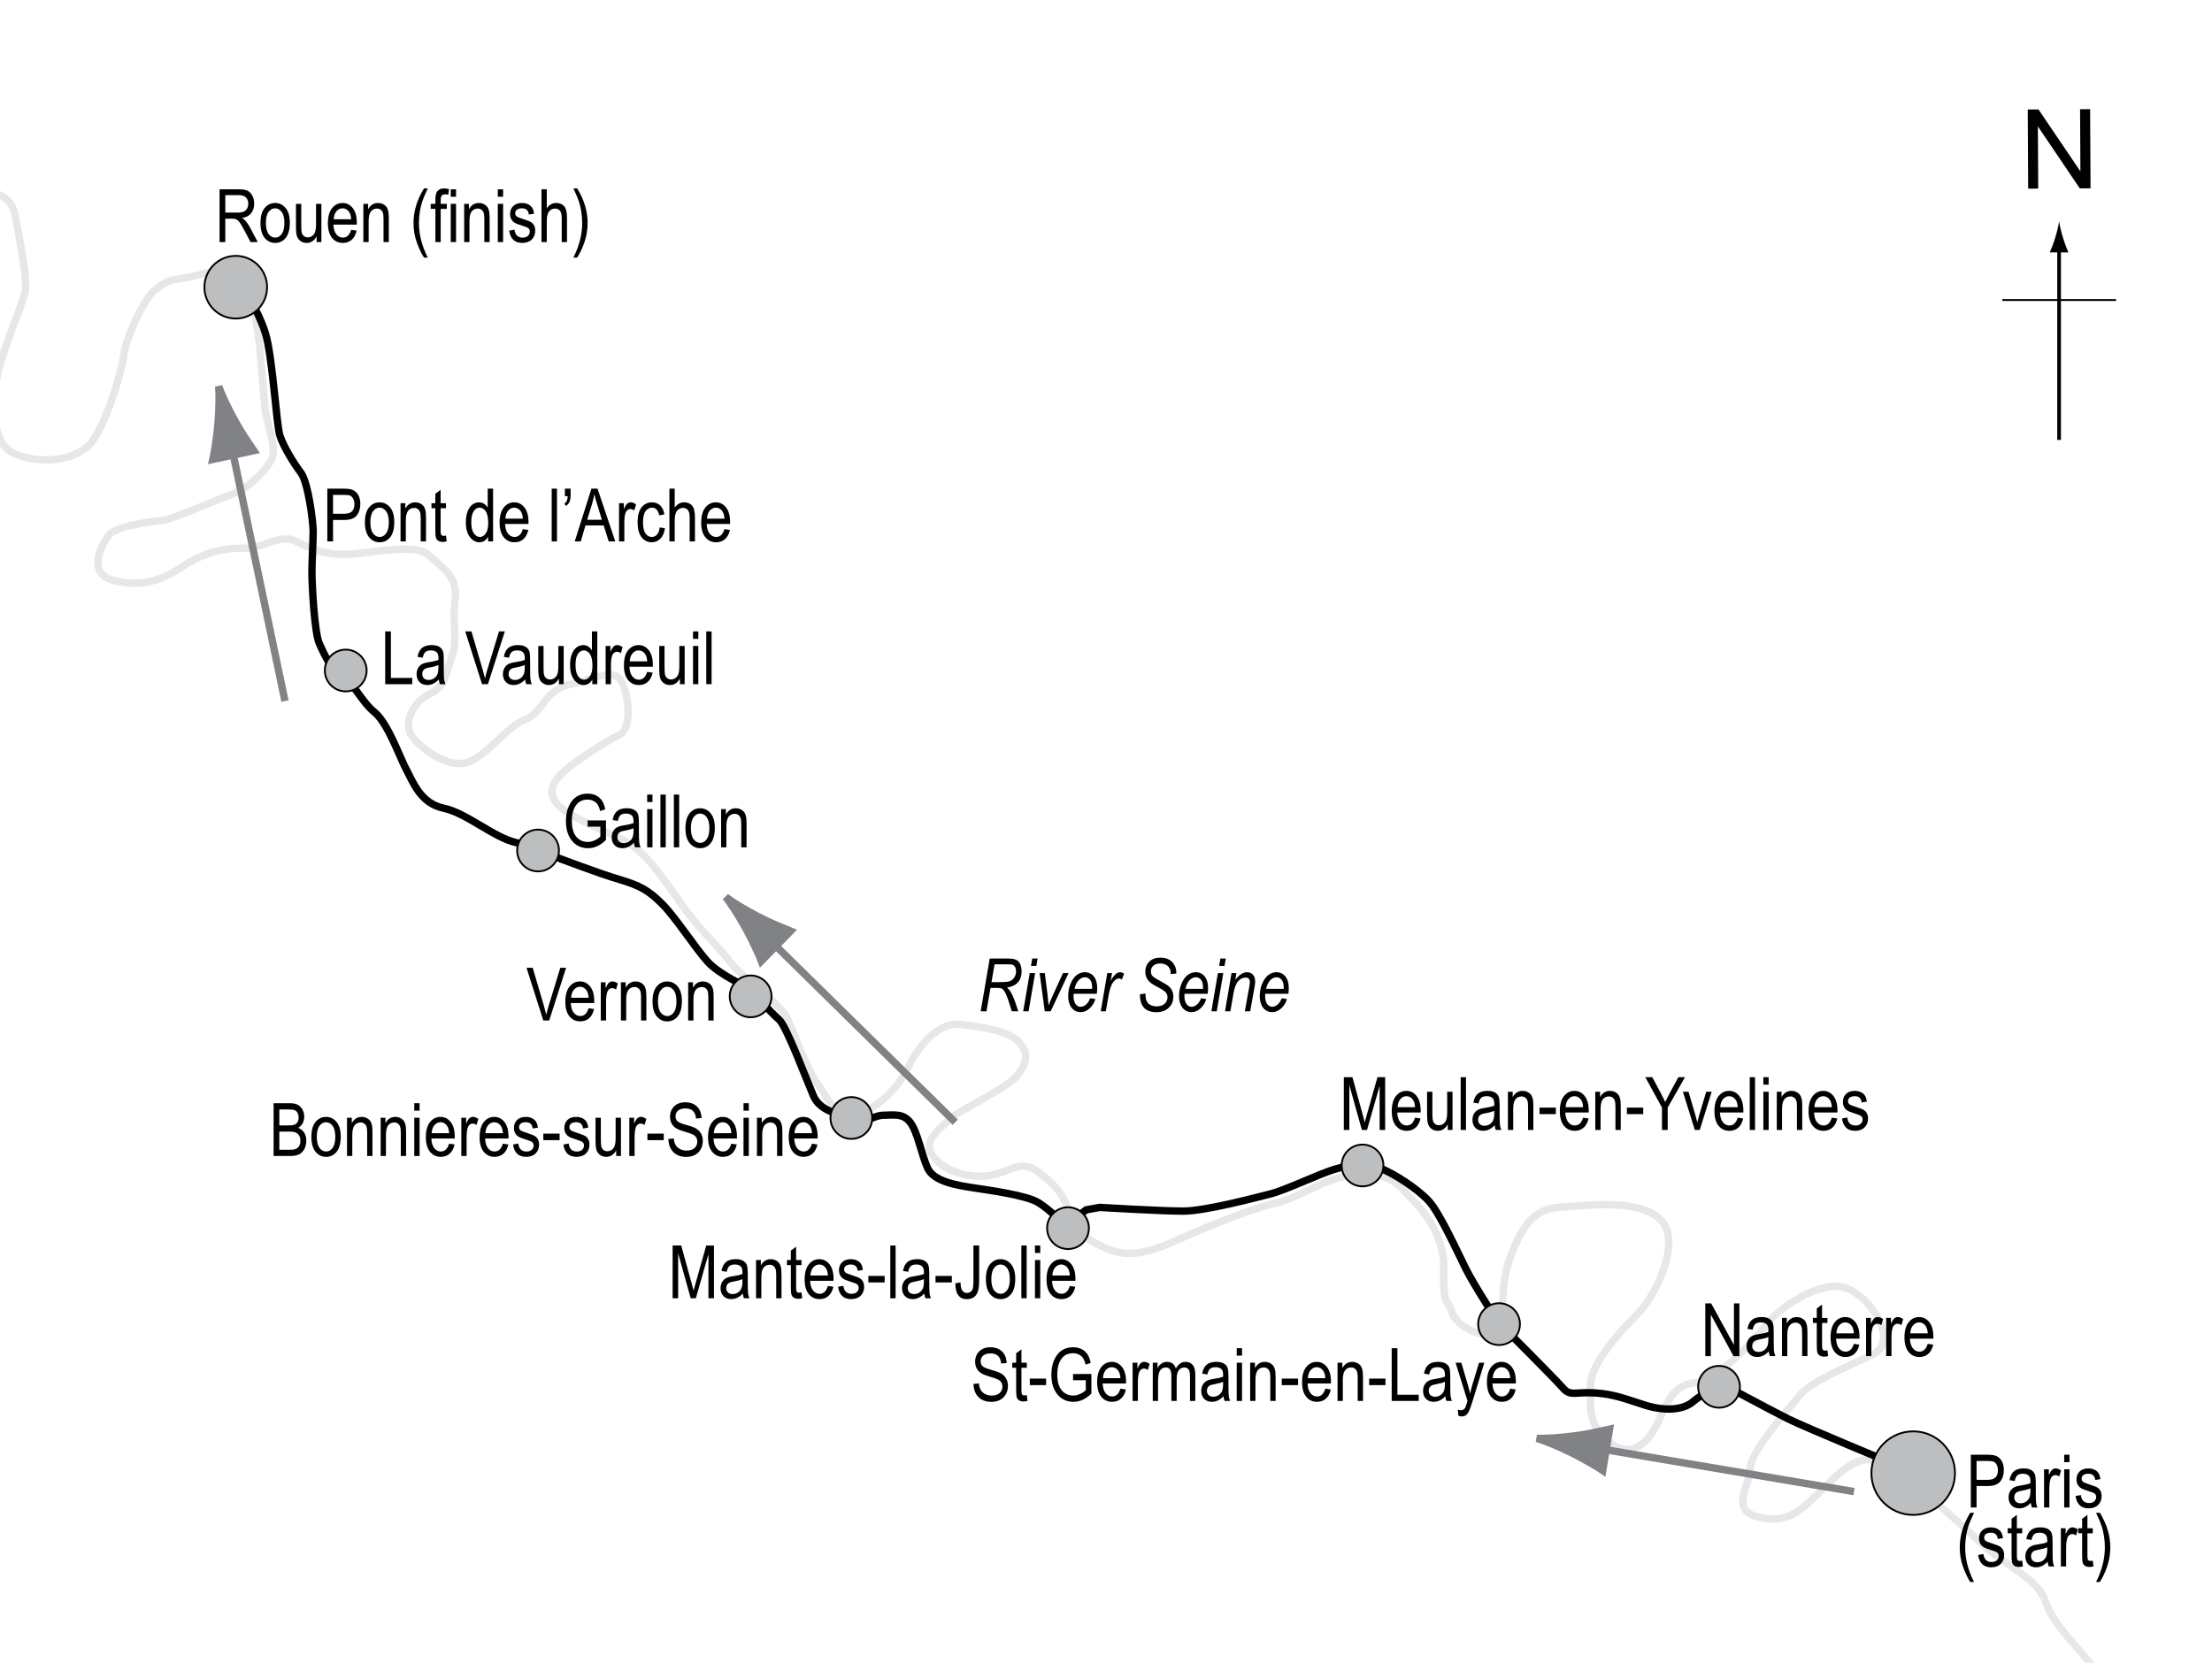 <?xml version="1.0" encoding="UTF-8"?> <!-- Generator: Adobe Illustrator 14.0.0, SVG Export Plug-In . SVG Version: 6.00 Build 43363) --> <svg xmlns="http://www.w3.org/2000/svg" xmlns:xlink="http://www.w3.org/1999/xlink" version="1.1" x="0px" y="0px" width="300px" height="225.553px" viewBox="0 0 300 225.553" xml:space="preserve"> <g id="Seine"> <path fill="#E6E7E8" d="M286.53,229.81c-0.021-0.022-2.201-2.291-3.699-4.207c-0.373-0.477-0.881-1.048-1.418-1.652 c-1.658-1.865-3.721-4.188-4.498-6.583c-0.583-1.798-2.633-3.217-4.802-4.72c-1.274-0.882-2.591-1.794-3.654-2.826 c-3.527-3.424-11.579-10.462-14.206-11.212c-2.276-0.646-4.597,1.653-6.642,3.687c-0.297,0.295-0.589,0.585-0.874,0.86 l-0.087,0.084c-2.321,2.238-4.153,4.008-8.29,3.043c-1.081-0.253-1.792-0.703-2.174-1.376c-0.622-1.094-0.19-2.452,0.227-3.767 c0.235-0.739,0.457-1.437,0.478-2.029c0.071-1.988,3.134-5.781,5.999-9.181c0.354-0.419,0.65-0.771,0.862-1.033 c1.243-1.537,4.921-3.237,8.165-4.738c0.669-0.31,1.32-0.61,1.926-0.898c0.795-0.379,1.167-1.059,1.108-2.021 c-0.139-2.252-2.562-5.307-4.802-6.054c-3.144-1.047-8.747,2.703-10.35,4.98c-1.493,2.12-6.734,7.506-9.68,7.875 c-2.353,0.295-3.096,1.268-4.604,4.705c-1.064,2.425-2.451,3.909-4.009,4.292c-1.175,0.288-2.386-0.053-3.595-1.02 c-2.776-2.222-2.74-4.468-2.698-7.068c0.006-0.322,0.011-0.651,0.011-0.989c0-2.381,2.146-5.686,6.563-10.104 c1.73-1.731,4.101-6.163,4.031-9.447c-0.025-1.172-0.367-2.067-1.016-2.664c-2.53-2.325-7.905-1.891-11.831-1.575 c-0.582,0.047-1.131,0.091-1.632,0.123c-3.522,0.225-4.956,3.44-6.229,7.002c-0.554,1.552-0.703,3.459-0.834,5.141 c-0.173,2.208-0.309,3.952-1.249,4.672c-0.663,0.505-1.705,0.565-2.938,0.159c-1.467-0.48-3.244-1.677-3.679-3.166 c-0.159-0.546-0.305-0.76-0.458-0.986c-0.464-0.686-0.703-1.219-0.646-4.995c0.072-4.697-2.899-7.805-4.865-9.861 c-0.243-0.254-0.469-0.49-0.67-0.71c-1.59-1.734-3.768-1.864-6.993-1.507c-1.588,0.177-3.477,1.08-5.304,1.954 c-1.492,0.714-2.901,1.389-4.07,1.622c-2.462,0.492-8.434,2.734-13.891,5.215c-5.553,2.525-8.07,1.752-10.173,0.746 c-1.911-0.915-3.065-1.467-4.486-4.488l-0.416-0.896c-0.944-2.054-1.198-2.605-3.617-4.598c-1.591-1.312-2.571-0.938-4.055-0.369 c-0.88,0.338-1.878,0.722-3.174,0.816c-3.373,0.25-6.739-1.272-7.821-3.533c-0.871-1.82,0.917-3.43,1.985-4.392 c0.274-0.247,0.534-0.48,0.659-0.637c0.319-0.398,1.362-0.992,3.333-2.094c2.1-1.175,4.977-2.783,5.753-3.742 c1.354-1.673,1.445-2.702,0.348-3.937c-1.245-1.4-5.027-1.956-7.763-2.252c-2.695-0.286-5.31,3.094-6.326,5.297 c-1.087,2.356-4.101,6.26-7.557,6.702c-2.89,0.364-3.986-1.405-4.956-2.971c-0.252-0.406-0.49-0.79-0.755-1.139 c-1.043-1.369-2.306-4.468-3.321-6.957c-0.315-0.775-0.597-1.466-0.822-1.979c-0.478-1.085-2.45-2.767-4.189-4.25 c-1.435-1.223-2.79-2.378-3.501-3.314c-0.682-0.897-1.578-1.884-2.527-2.929c-1.256-1.383-2.555-2.813-3.647-4.332 c-0.297-0.414-0.606-0.851-0.925-1.302c-1.743-2.467-3.719-5.263-5.568-6.769c-1.146-0.934-2.273-1.43-3.833-2.116 c-1.345-0.592-3.02-1.329-5.187-2.589c-1.61-0.937-2.485-1.993-2.599-3.139c-0.166-1.665,1.313-2.976,2.023-3.605l0.158-0.141 c0.996-0.905,5.64-4.006,7.225-4.674c0.309-0.13,0.505-0.504,0.615-0.795c0.527-1.392,0.314-4.014-0.454-5.61 c-0.545-1.132-1.578-0.94-3.979-0.193c-0.797,0.248-1.7,0.528-2.64,0.716c-1.691,0.338-2.489,1.372-3.333,2.466 c-0.687,0.89-1.397,1.81-2.587,2.261c-1.122,0.426-2.266,1.492-3.477,2.622c-1.253,1.168-2.55,2.376-3.993,3.033 c-3.125,1.42-7.591-2.036-8.641-3.874c-0.449-0.786-0.514-1.787-0.184-2.819c0.463-1.449,1.61-2.745,2.992-3.383 c1.479-0.683,1.792-1.754,2.265-3.376c0.139-0.474,0.285-0.977,0.474-1.504c0.435-1.219,0.379-2.373,0.315-3.708 c-0.052-1.08-0.112-2.304,0.076-3.77c0.308-2.403-0.895-3.44-2.417-4.752c-0.338-0.292-0.682-0.588-1.015-0.906 c-1.126-1.076-4.919-0.597-7.689-0.249c-1.291,0.163-2.406,0.303-3.215,0.303c-2.941,0-4.887-0.724-6.904-1.81 c-1.076-0.581-2.266-0.177-3.644,0.29c-1.052,0.356-2.135,0.726-3.302,0.687c-2.799-0.085-5.571,0.746-8.037,2.415 c-3.339,2.259-6.371,2.843-9.828,1.901c-1.182-0.322-1.938-0.959-2.246-1.892c-0.585-1.769,0.715-4.087,1.484-5.066 c1.216-1.547,7.382-2.102,7.443-2.106c0.786-0.052,4.105-1.404,6.528-2.392c1.167-0.475,2.222-0.905,2.915-1.162 c2.062-0.764,3.998-2.709,5.001-4.298c0.578-0.915,0.092-2.767-0.337-4.4c-0.208-0.793-0.405-1.542-0.486-2.188 c-0.101-0.803-0.21-2.187-0.338-3.789c-0.192-2.415-0.411-5.153-0.659-6.693l-0.089-0.561c-0.384-2.445-0.862-5.488-2.691-6.684 c-1.509-0.985-3.171-0.563-4.781-0.153c-0.473,0.12-0.929,0.236-1.36,0.311c-0.289,0.05-0.551,0.091-0.794,0.129 c-1.337,0.208-2.008,0.313-3.393,1.434c-1.65,1.335-3.914,6.8-4.067,8.409c-0.17,1.792-1.932,8.208-4.074,11.634 c-2.352,3.762-8.674,3.752-11.823,2.094c-4.01-2.11-2.373-10.437-2.173-11.379c0.355-1.675,1.423-4.563,2.366-7.112 c0.614-1.659,1.144-3.092,1.306-3.739c0.311-1.243-0.35-4.859-0.88-7.765c-0.135-0.74-0.266-1.456-0.377-2.113 C1.236,27.301,0.02,26.925-1.52,26.45c-0.424-0.131-0.857-0.266-1.282-0.443c-1.722-0.718-4.74,0.116-6.488,2.501 c-1.619,2.207-1.859,6.22-1.572,8.986c0.099,0.958,0.459,2.271,0.84,3.661c0.56,2.044,1.195,4.361,1.246,6.378 c0.023,0.952-0.292,1.75-0.939,2.37c-1.632,1.565-4.878,1.433-5.51,1.391l0.066-0.998c0.344,0.021,3.394,0.187,4.752-1.115 c0.441-0.423,0.648-0.955,0.631-1.624c-0.047-1.895-0.665-4.149-1.21-6.139c-0.393-1.431-0.763-2.783-0.871-3.823 c-0.304-2.943-0.026-7.244,1.761-9.681c1.869-2.547,5.313-3.82,7.679-2.832c0.396,0.165,0.798,0.288,1.192,0.41 c1.644,0.507,3.343,1.032,3.858,4.051c0.112,0.654,0.242,1.366,0.376,2.102c0.604,3.311,1.229,6.735,0.866,8.187 c-0.175,0.7-0.714,2.157-1.337,3.844c-0.885,2.392-1.985,5.369-2.325,6.972c-0.621,2.929-1.073,8.849,1.661,10.288 c2.856,1.503,8.527,1.435,10.51-1.74c2.029-3.247,3.767-9.526,3.926-11.199c0.173-1.825,2.548-7.566,4.433-9.091 c1.594-1.29,2.45-1.423,3.868-1.645c0.238-0.037,0.495-0.077,0.777-0.126c0.407-0.071,0.838-0.181,1.285-0.295 c1.648-0.42,3.697-0.941,5.574,0.286c2.201,1.438,2.717,4.725,3.132,7.366l0.088,0.557c0.255,1.581,0.475,4.339,0.669,6.773 c0.126,1.59,0.236,2.963,0.333,3.744c0.072,0.579,0.261,1.297,0.461,2.058c0.48,1.831,1.026,3.905,0.216,5.188 c-1.014,1.604-3.062,3.799-5.499,4.702c-0.686,0.254-1.73,0.68-2.885,1.15c-3.45,1.405-5.959,2.405-6.839,2.463 C20.23,71.24,15.9,71.963,15.2,72.854c-0.731,0.931-1.737,2.876-1.321,4.134c0.2,0.604,0.71,1.009,1.56,1.241 c3.154,0.861,5.931,0.315,9.005-1.765c2.643-1.788,5.63-2.683,8.63-2.585c0.97,0.026,1.981-0.307,2.949-0.634 c1.465-0.496,2.98-1.008,4.439-0.224c2.288,1.232,4.03,1.69,6.43,1.69c0.747,0,1.885-0.144,3.09-0.295 c3.298-0.415,7.035-0.885,8.505,0.517c0.321,0.307,0.652,0.592,0.978,0.872c1.54,1.328,3.132,2.7,2.756,5.637 c-0.177,1.379-0.123,2.505-0.07,3.595c0.067,1.382,0.13,2.688-0.372,4.093c-0.181,0.508-0.322,0.992-0.456,1.449 c-0.49,1.68-0.914,3.131-2.806,4.004c-1.119,0.516-2.083,1.607-2.458,2.78c-0.244,0.762-0.208,1.479,0.1,2.018 c0.895,1.566,4.936,4.558,7.359,3.459c1.295-0.589,2.53-1.74,3.725-2.854c1.285-1.198,2.499-2.33,3.805-2.825 c0.926-0.352,1.493-1.086,2.15-1.938c0.877-1.136,1.871-2.424,3.929-2.835c0.889-0.178,1.728-0.439,2.539-0.691 c2.162-0.672,4.204-1.307,5.177,0.714c0.898,1.866,1.117,4.736,0.488,6.398c-0.261,0.689-0.651,1.148-1.161,1.363 c-1.571,0.662-6.103,3.73-6.941,4.493l-0.167,0.149c-0.631,0.56-1.807,1.602-1.692,2.759c0.081,0.809,0.79,1.607,2.107,2.374 c2.118,1.232,3.764,1.957,5.086,2.539c1.57,0.691,2.811,1.237,4.062,2.256c1.955,1.593,3.973,4.448,5.753,6.967 c0.317,0.449,0.625,0.884,0.921,1.295c1.059,1.474,2.338,2.882,3.575,4.244c0.964,1.062,1.875,2.064,2.583,2.996 c0.646,0.851,1.961,1.972,3.354,3.159c1.911,1.629,3.886,3.313,4.456,4.609c0.229,0.519,0.514,1.218,0.833,2.003 c0.94,2.307,2.228,5.466,3.19,6.729c0.294,0.387,0.556,0.809,0.81,1.218c0.929,1.498,1.727,2.791,3.979,2.505 c2.894-0.37,5.705-3.808,6.776-6.13c1.178-2.552,4.104-6.213,7.341-5.871c3.146,0.34,6.944,0.941,8.403,2.582 c1.806,2.031,0.853,3.783-0.318,5.229c-0.897,1.108-3.631,2.637-6.042,3.985c-1.26,0.705-2.827,1.581-3.04,1.847 c-0.176,0.22-0.452,0.468-0.771,0.755c-1.212,1.092-2.259,2.158-1.752,3.217c0.788,1.646,3.574,3.206,6.846,2.967 c1.148-0.084,2.033-0.423,2.889-0.752c1.543-0.592,3.003-1.155,5.05,0.531c2.595,2.138,2.921,2.847,3.889,4.951l0.412,0.889 c1.271,2.699,2.188,3.138,4.014,4.012c1.968,0.941,4.162,1.594,9.327-0.754c5.518-2.508,11.583-4.78,14.109-5.285 c1.046-0.209,2.4-0.857,3.834-1.544c1.902-0.909,3.869-1.851,5.624-2.046c2.833-0.315,5.771-0.434,7.841,1.825 c0.197,0.215,0.419,0.446,0.656,0.695c1.952,2.042,5.221,5.459,5.143,10.567c-0.056,3.637,0.178,3.981,0.474,4.419 c0.172,0.254,0.387,0.57,0.589,1.267c0.277,0.947,1.58,2.021,3.031,2.496c0.881,0.289,1.637,0.288,2.02-0.004 c0.585-0.447,0.725-2.23,0.859-3.954c0.136-1.745,0.29-3.722,0.89-5.399c1.049-2.938,2.635-7.379,7.105-7.664 c0.496-0.031,1.04-0.075,1.616-0.122c4.106-0.332,9.734-0.785,12.587,1.836c0.858,0.788,1.309,1.925,1.34,3.379 c0.075,3.549-2.468,8.318-4.324,10.176c-5.182,5.184-6.27,7.971-6.27,9.396c0,0.344-0.006,0.678-0.011,1.005 c-0.041,2.529-0.07,4.356,2.323,6.271c0.953,0.763,1.872,1.042,2.73,0.83c1.228-0.302,2.411-1.624,3.332-3.724 c1.525-3.474,2.439-4.925,5.396-5.295c2.367-0.297,7.313-5.081,8.986-7.459c1.6-2.271,7.6-6.648,11.484-5.354 c2.605,0.869,5.321,4.308,5.483,6.941c0.084,1.37-0.512,2.43-1.677,2.984c-0.608,0.29-1.263,0.593-1.936,0.904 c-2.99,1.383-6.711,3.104-7.808,4.459c-0.215,0.266-0.517,0.624-0.875,1.049c-1.851,2.195-5.699,6.762-5.764,8.571 c-0.026,0.729-0.279,1.526-0.524,2.297c-0.352,1.109-0.716,2.257-0.311,2.97c0.236,0.417,0.738,0.71,1.533,0.896 c3.595,0.846,5.099-0.602,7.367-2.788l0.088-0.085c0.281-0.271,0.568-0.557,0.862-0.849c2.238-2.227,4.777-4.752,7.622-3.938 c3.055,0.872,11.791,8.702,14.628,11.456c1.003,0.974,2.286,1.862,3.526,2.721c2.313,1.602,4.496,3.114,5.184,5.233 c0.713,2.196,2.698,4.432,4.295,6.228c0.548,0.616,1.064,1.199,1.457,1.701c1.467,1.875,3.611,4.106,3.633,4.129L286.53,229.81 L286.53,229.81z"></path> </g> <g id="Circuit"> <path fill="none" stroke="#000000" d="M257.307,198.795c0,0-12.501-5.166-14.834-6.333s-8.833-4.667-8.833-4.667 s-2.667,1.168-4,2.334s-3.833,1.334-6.5,0.5s-4.166-1.5-6.833-1.667s-3.334,0.499-4.334-0.667s-8.833-9-8.833-9 s-3.166-4.832-4.333-7.166s-3.5-7.5-5-9.167s-4.834-3.833-6.667-4.5s-4.001-0.499-6.167,0.167s-6.666,2.833-8.666,3.333 s-8.834,2.333-11.834,2.333s-11.333-0.5-11.333-0.5l-1.833,0.334l-2.834,2.166c0,0-1.999-2.166-3.666-3.166s-6.667-1.666-8.834-2 s-5.333-0.834-6.167-2.667s-1.333-4.834-2.333-6.167s-2.333-1-3.667-1s-2.333,1.166-4,0.5s-4.5-0.832-5.5-3.166 s-3.667-9.5-4.667-10.333s-4.167-4.333-4.167-4.333s-3.833-1.667-5.5-3.5s-4.333-6-6.167-7.833s-3-2.5-5.833-3.333s-8.5-3-8.5-3 s-2.5-1.333-5.5-2s-6.666-4-9.833-4.667s-4.167-3.667-5-5.167s-2.5-6.333-4.333-7.833s-2.833-4-4.333-4.833s-2.5-3-3.167-4.5 s-1-8-1-9.667s0.167-4.167,0.167-5.5s-0.667-6.667-1.667-8s-2.333-3.5-2.833-5s-1-10.833-2-14s-3-6-3-6"></path> </g> <g id="Towns"> <circle fill="#BCBEC0" stroke="#000000" stroke-width="0.25" cx="259.474" cy="199.842" r="5.667"></circle> <circle fill="#BCBEC0" stroke="#000000" stroke-width="0.25" cx="233.141" cy="188.129" r="2.833"></circle> <circle fill="#BCBEC0" stroke="#000000" stroke-width="0.25" cx="203.308" cy="179.629" r="2.833"></circle> <circle fill="#BCBEC0" stroke="#000000" stroke-width="0.25" cx="184.793" cy="158.106" r="2.833"></circle> <circle fill="#BCBEC0" stroke="#000000" stroke-width="0.25" cx="144.845" cy="166.61" r="2.833"></circle> <circle fill="#BCBEC0" stroke="#000000" stroke-width="0.25" cx="115.463" cy="151.663" r="2.833"></circle> <circle fill="#BCBEC0" stroke="#000000" stroke-width="0.25" cx="101.804" cy="135.167" r="2.833"></circle> <circle fill="#BCBEC0" stroke="#000000" stroke-width="0.25" cx="72.973" cy="115.378" r="2.833"></circle> <circle fill="#BCBEC0" stroke="#000000" stroke-width="0.25" cx="46.89" cy="90.961" r="2.833"></circle> <circle fill="#BCBEC0" stroke="#000000" stroke-width="0.25" cx="31.973" cy="38.961" r="4.25"></circle> </g> <g id="North"> <g> <g> <g> <line fill="none" stroke="#000000" stroke-width="0.5" x1="279.262" y1="59.676" x2="279.262" y2="33.393"></line> <path d="M278.75,32.212c-0.25,0.827-0.48,1.364-0.746,2.027h2.521c-0.113-0.237-0.496-1.2-0.746-2.027 c-0.268-0.885-0.449-1.687-0.516-2.207C279.2,30.525,279.016,31.327,278.75,32.212z"></path> </g> </g> </g> <line fill="none" stroke="#000000" stroke-width="0.25" x1="271.557" y1="40.701" x2="286.993" y2="40.701"></line> <g> <path d="M275.068,25.592l-0.058-10.737l1.458-0.008l5.685,8.4l-0.045-8.43l1.362-0.007l0.058,10.737l-1.458,0.008l-5.685-8.407 l0.045,8.438L275.068,25.592z"></path> </g> </g> <g id="Labels"> <g> <path d="M29.779,32.839v-7.158h2.603c0.544,0,0.944,0.067,1.204,0.2c0.258,0.133,0.471,0.355,0.637,0.666s0.249,0.671,0.249,1.081 c0,0.54-0.141,0.978-0.423,1.313c-0.281,0.335-0.69,0.548-1.228,0.639c0.218,0.131,0.384,0.264,0.498,0.398 c0.231,0.273,0.435,0.578,0.61,0.913l1.025,1.948h-0.977l-0.783-1.488c-0.303-0.583-0.532-0.975-0.687-1.177 s-0.304-0.338-0.448-0.409c-0.145-0.07-0.348-0.105-0.607-0.105h-0.897v3.179H29.779z M30.556,28.84h1.67 c0.364,0,0.642-0.044,0.83-0.132s0.339-0.226,0.449-0.415s0.166-0.409,0.166-0.659c0-0.361-0.105-0.646-0.317-0.852 s-0.525-0.31-0.942-0.31h-1.855V28.84z"></path> <path d="M35.326,30.246c0-0.895,0.188-1.571,0.564-2.026c0.375-0.456,0.852-0.684,1.428-0.684c0.566,0,1.04,0.228,1.421,0.684 s0.571,1.113,0.571,1.973c0,0.931-0.188,1.625-0.562,2.08s-0.852,0.684-1.431,0.684c-0.569,0-1.044-0.229-1.424-0.686 C35.516,31.813,35.326,31.138,35.326,30.246z M36.063,30.244c0,0.671,0.122,1.171,0.366,1.499s0.547,0.491,0.908,0.491 c0.339,0,0.629-0.166,0.871-0.496c0.243-0.331,0.364-0.829,0.364-1.494c0-0.668-0.122-1.166-0.366-1.494s-0.547-0.491-0.908-0.491 c-0.342,0-0.633,0.165-0.874,0.494S36.063,29.579,36.063,30.244z"></path> <path d="M42.943,32.839v-0.762c-0.166,0.293-0.361,0.513-0.586,0.659s-0.479,0.22-0.762,0.22c-0.335,0-0.622-0.09-0.859-0.271 s-0.396-0.409-0.477-0.686c-0.079-0.277-0.119-0.654-0.119-1.133v-3.213h0.718v2.876c0,0.534,0.026,0.891,0.081,1.072 c0.053,0.181,0.152,0.326,0.297,0.435c0.146,0.109,0.311,0.164,0.496,0.164c0.345,0,0.628-0.142,0.85-0.425 c0.188-0.244,0.283-0.692,0.283-1.343v-2.778h0.723v5.186H42.943z"></path> <path d="M47.626,31.169l0.742,0.112c-0.124,0.553-0.348,0.971-0.671,1.252c-0.324,0.282-0.726,0.422-1.204,0.422 c-0.603,0-1.09-0.229-1.462-0.686c-0.373-0.458-0.56-1.117-0.56-1.98c0-0.895,0.188-1.578,0.563-2.048 c0.377-0.47,0.853-0.706,1.429-0.706c0.55,0,1.009,0.231,1.377,0.693s0.552,1.131,0.552,2.007l-0.005,0.234h-3.174 c0.029,0.583,0.164,1.022,0.405,1.318s0.534,0.444,0.879,0.444C47.038,32.233,47.414,31.878,47.626,31.169z M45.258,29.748h2.373 c-0.032-0.449-0.129-0.785-0.288-1.006c-0.231-0.322-0.525-0.483-0.884-0.483c-0.322,0-0.598,0.134-0.825,0.403 S45.28,29.292,45.258,29.748z"></path> <path d="M49.281,32.839v-5.186h0.649v0.732c0.156-0.285,0.347-0.498,0.572-0.638c0.227-0.141,0.485-0.211,0.778-0.211 c0.227,0,0.438,0.045,0.631,0.134s0.35,0.207,0.468,0.352c0.119,0.145,0.207,0.333,0.266,0.564s0.088,0.586,0.088,1.064v3.188 h-0.718v-3.158c0-0.381-0.032-0.66-0.098-0.836c-0.065-0.176-0.167-0.312-0.305-0.408c-0.139-0.096-0.299-0.144-0.481-0.144 c-0.345,0-0.62,0.129-0.825,0.386s-0.308,0.699-0.308,1.325v2.835H49.281z"></path> <path d="M57.504,34.943c-0.358-0.56-0.685-1.25-0.979-2.07c-0.295-0.82-0.442-1.698-0.442-2.632c0-1.582,0.474-3.143,1.421-4.683 h0.518c-0.364,0.765-0.616,1.358-0.754,1.78c-0.139,0.421-0.248,0.885-0.328,1.389c-0.079,0.504-0.119,1.012-0.119,1.523 c0,1.563,0.4,3.126,1.201,4.692H57.504z"></path> <path d="M59.052,32.839v-4.502h-0.64v-0.684h0.64v-0.552c0-0.407,0.042-0.712,0.127-0.916s0.215-0.359,0.39-0.466 s0.394-0.161,0.658-0.161c0.206,0,0.431,0.031,0.676,0.093l-0.107,0.762c-0.149-0.033-0.291-0.049-0.425-0.049 c-0.215,0-0.368,0.056-0.462,0.168c-0.092,0.112-0.139,0.326-0.139,0.642v0.479h0.83v0.684h-0.83v4.502H59.052z"></path> <path d="M61.132,26.691v-1.011h0.718v1.011H61.132z M61.132,32.839v-5.186h0.718v5.186H61.132z"></path> <path d="M62.953,32.839v-5.186h0.649v0.732c0.156-0.285,0.347-0.498,0.572-0.638c0.227-0.141,0.485-0.211,0.778-0.211 c0.227,0,0.438,0.045,0.631,0.134s0.35,0.207,0.468,0.352c0.119,0.145,0.207,0.333,0.266,0.564s0.088,0.586,0.088,1.064v3.188 h-0.718v-3.158c0-0.381-0.032-0.66-0.098-0.836c-0.065-0.176-0.167-0.312-0.305-0.408c-0.139-0.096-0.299-0.144-0.481-0.144 c-0.345,0-0.62,0.129-0.825,0.386s-0.308,0.699-0.308,1.325v2.835H62.953z"></path> <path d="M67.514,26.691v-1.011h0.718v1.011H67.514z M67.514,32.839v-5.186h0.718v5.186H67.514z"></path> <path d="M69.057,31.286l0.718-0.137c0.042,0.366,0.157,0.639,0.346,0.816c0.188,0.179,0.438,0.268,0.75,0.268 c0.313,0,0.554-0.077,0.724-0.232c0.171-0.155,0.256-0.351,0.256-0.588c0-0.205-0.073-0.365-0.22-0.479 c-0.101-0.078-0.345-0.176-0.732-0.293c-0.56-0.172-0.935-0.319-1.123-0.439s-0.335-0.282-0.439-0.483s-0.156-0.431-0.156-0.688 c0-0.443,0.142-0.802,0.425-1.079s0.676-0.415,1.177-0.415c0.315,0,0.593,0.057,0.833,0.171c0.238,0.114,0.422,0.267,0.549,0.459 s0.215,0.467,0.264,0.825l-0.703,0.117c-0.065-0.566-0.373-0.85-0.923-0.85c-0.313,0-0.545,0.063-0.698,0.187 c-0.153,0.125-0.229,0.285-0.229,0.479c0,0.191,0.073,0.342,0.22,0.453c0.089,0.064,0.35,0.168,0.783,0.311 c0.597,0.189,0.982,0.34,1.157,0.453s0.312,0.266,0.409,0.46c0.097,0.194,0.146,0.425,0.146,0.692 c0,0.496-0.157,0.897-0.472,1.203c-0.313,0.307-0.742,0.46-1.286,0.46C69.811,32.956,69.22,32.399,69.057,31.286z"></path> <path d="M73.437,32.839v-7.158h0.718v2.568c0.169-0.238,0.36-0.416,0.574-0.535c0.213-0.119,0.448-0.178,0.705-0.178 c0.452,0,0.81,0.144,1.072,0.432c0.262,0.288,0.393,0.816,0.393,1.584v3.286h-0.718v-3.286c0-0.449-0.08-0.771-0.239-0.967 s-0.379-0.293-0.659-0.293c-0.313,0-0.579,0.125-0.798,0.376c-0.221,0.25-0.33,0.695-0.33,1.333v2.837H73.437z"></path> <path d="M78.28,34.943h-0.518c0.798-1.566,1.196-3.13,1.196-4.692c0-0.511-0.04-1.019-0.119-1.523 c-0.08-0.504-0.188-0.968-0.325-1.389s-0.388-1.015-0.752-1.78h0.518c0.944,1.54,1.416,3.101,1.416,4.683 c0,0.908-0.142,1.771-0.424,2.59S78.66,34.354,78.28,34.943z"></path> </g> <g> <path d="M231.28,183.973v-7.158h0.797l3.086,5.632v-5.632h0.742v7.158h-0.797l-3.08-5.632v5.632H231.28z"></path> <path d="M239.889,183.333c-0.242,0.25-0.492,0.439-0.752,0.566c-0.262,0.127-0.531,0.19-0.811,0.19 c-0.443,0-0.797-0.134-1.061-0.4s-0.395-0.626-0.395-1.079c0-0.299,0.061-0.564,0.186-0.796c0.123-0.231,0.293-0.411,0.508-0.542 s0.539-0.227,0.977-0.288c0.586-0.086,1.016-0.188,1.289-0.308l0.004-0.225c0-0.355-0.063-0.604-0.189-0.747 c-0.18-0.208-0.455-0.313-0.826-0.313c-0.334,0-0.586,0.069-0.752,0.208c-0.166,0.14-0.287,0.4-0.365,0.783l-0.709-0.117 c0.102-0.557,0.305-0.962,0.613-1.216c0.307-0.254,0.748-0.381,1.32-0.381c0.447,0,0.797,0.084,1.051,0.251 c0.254,0.168,0.414,0.375,0.48,0.623s0.1,0.609,0.1,1.084v1.172c0,0.82,0.016,1.337,0.047,1.551 c0.031,0.213,0.092,0.42,0.184,0.622h-0.752C239.959,183.794,239.911,183.581,239.889,183.333z M239.831,181.37 c-0.264,0.131-0.656,0.24-1.178,0.332c-0.303,0.053-0.514,0.111-0.635,0.178c-0.119,0.067-0.213,0.162-0.281,0.283 c-0.066,0.123-0.1,0.264-0.1,0.423c0,0.247,0.076,0.445,0.23,0.593c0.152,0.148,0.363,0.223,0.635,0.223 c0.256,0,0.49-0.066,0.699-0.2c0.211-0.134,0.367-0.312,0.473-0.534c0.104-0.224,0.156-0.549,0.156-0.975V181.37z"></path> <path d="M241.68,183.973v-5.186h0.65v0.732c0.156-0.284,0.346-0.497,0.572-0.638c0.227-0.142,0.484-0.212,0.777-0.212 c0.227,0,0.438,0.045,0.631,0.134c0.193,0.09,0.35,0.207,0.469,0.352c0.119,0.146,0.207,0.334,0.266,0.564 s0.088,0.586,0.088,1.064v3.188h-0.719v-3.157c0-0.382-0.031-0.66-0.098-0.836c-0.064-0.176-0.166-0.313-0.305-0.408 c-0.139-0.097-0.299-0.145-0.48-0.145c-0.346,0-0.621,0.129-0.826,0.387c-0.205,0.257-0.307,0.698-0.307,1.324v2.835H241.68z"></path> <path d="M247.842,183.187l0.098,0.776c-0.197,0.052-0.377,0.078-0.537,0.078c-0.25,0-0.451-0.05-0.605-0.149 c-0.152-0.099-0.258-0.234-0.314-0.407s-0.086-0.517-0.086-1.03v-2.983h-0.527v-0.684h0.527v-1.284l0.719-0.527v1.812h0.727v0.684 h-0.727v3.032c0,0.279,0.021,0.461,0.063,0.542c0.063,0.117,0.178,0.176,0.348,0.176 C247.606,183.221,247.713,183.21,247.842,183.187z"></path> <path d="M251.426,182.303l0.742,0.112c-0.123,0.553-0.348,0.971-0.672,1.252c-0.322,0.282-0.725,0.423-1.203,0.423 c-0.602,0-1.09-0.229-1.463-0.687c-0.371-0.457-0.559-1.117-0.559-1.979c0-0.896,0.188-1.578,0.564-2.048 c0.375-0.471,0.852-0.706,1.428-0.706c0.551,0,1.01,0.231,1.377,0.693c0.369,0.462,0.553,1.132,0.553,2.007l-0.006,0.234h-3.174 c0.029,0.582,0.164,1.021,0.406,1.318c0.24,0.297,0.533,0.444,0.879,0.444C250.838,183.367,251.215,183.013,251.426,182.303z M249.059,180.882h2.373c-0.033-0.449-0.129-0.785-0.289-1.006c-0.23-0.322-0.525-0.483-0.883-0.483 c-0.322,0-0.598,0.134-0.826,0.403C249.208,180.063,249.081,180.427,249.059,180.882z"></path> <path d="M253.083,183.973v-5.186h0.648v0.786c0.166-0.365,0.318-0.606,0.457-0.725c0.139-0.119,0.293-0.179,0.467-0.179 c0.24,0,0.486,0.095,0.736,0.283l-0.244,0.815c-0.178-0.127-0.354-0.19-0.521-0.19c-0.154,0-0.293,0.054-0.42,0.161 s-0.217,0.258-0.27,0.449c-0.09,0.336-0.137,0.691-0.137,1.069v2.715H253.083z"></path> <path d="M255.811,183.973v-5.186h0.65v0.786c0.166-0.365,0.318-0.606,0.455-0.725c0.139-0.119,0.295-0.179,0.467-0.179 c0.242,0,0.486,0.095,0.738,0.283l-0.244,0.815c-0.18-0.127-0.354-0.19-0.523-0.19c-0.152,0-0.293,0.054-0.42,0.161 s-0.217,0.258-0.268,0.449c-0.092,0.336-0.137,0.691-0.137,1.069v2.715H255.811z"></path> <path d="M261.446,182.303l0.742,0.112c-0.123,0.553-0.348,0.971-0.672,1.252c-0.322,0.282-0.725,0.423-1.203,0.423 c-0.602,0-1.09-0.229-1.463-0.687c-0.371-0.457-0.559-1.117-0.559-1.979c0-0.896,0.188-1.578,0.564-2.048 c0.375-0.471,0.852-0.706,1.428-0.706c0.551,0,1.01,0.231,1.377,0.693c0.369,0.462,0.553,1.132,0.553,2.007l-0.006,0.234h-3.174 c0.029,0.582,0.164,1.021,0.406,1.318c0.24,0.297,0.533,0.444,0.879,0.444C260.858,183.367,261.235,183.013,261.446,182.303z M259.079,180.882h2.373c-0.033-0.449-0.129-0.785-0.289-1.006c-0.23-0.322-0.525-0.483-0.883-0.483 c-0.322,0-0.598,0.134-0.826,0.403C259.227,180.063,259.1,180.427,259.079,180.882z"></path> </g> <g> <path d="M37.107,156.818v-7.158h2.205c0.446,0,0.8,0.069,1.061,0.208c0.261,0.138,0.474,0.354,0.641,0.646 c0.166,0.292,0.249,0.615,0.249,0.971c0,0.328-0.071,0.624-0.215,0.888s-0.345,0.476-0.605,0.634 c0.34,0.125,0.608,0.336,0.805,0.633c0.196,0.299,0.294,0.666,0.294,1.102c0,0.434-0.089,0.814-0.266,1.142 c-0.178,0.327-0.415,0.565-0.711,0.714c-0.296,0.147-0.703,0.222-1.221,0.222H37.107z M37.884,152.668h1.271 c0.333,0,0.569-0.022,0.71-0.068c0.202-0.068,0.357-0.183,0.467-0.345c0.109-0.16,0.164-0.379,0.164-0.656 c0-0.258-0.05-0.471-0.149-0.643c-0.1-0.17-0.231-0.289-0.396-0.354c-0.164-0.064-0.46-0.098-0.888-0.098h-1.179V152.668z M37.884,155.974h1.463c0.322,0,0.561-0.029,0.714-0.088c0.222-0.084,0.391-0.224,0.506-0.418 c0.116-0.193,0.174-0.437,0.174-0.729c0-0.271-0.056-0.499-0.166-0.687c-0.111-0.187-0.261-0.323-0.448-0.41 c-0.188-0.086-0.481-0.129-0.883-0.129h-1.359V155.974z"></path> <path d="M42.229,154.226c0-0.895,0.188-1.57,0.563-2.026c0.377-0.456,0.853-0.684,1.429-0.684c0.566,0,1.04,0.228,1.421,0.684 s0.571,1.113,0.571,1.973c0,0.931-0.188,1.624-0.562,2.08s-0.852,0.684-1.431,0.684c-0.569,0-1.044-0.229-1.423-0.687 C42.419,155.792,42.229,155.118,42.229,154.226z M42.967,154.224c0,0.671,0.122,1.17,0.366,1.498s0.547,0.491,0.908,0.491 c0.339,0,0.629-0.165,0.872-0.496c0.242-0.331,0.363-0.829,0.363-1.493c0-0.668-0.122-1.166-0.366-1.494s-0.547-0.491-0.908-0.491 c-0.342,0-0.633,0.165-0.874,0.493C43.087,153.062,42.967,153.558,42.967,154.224z"></path> <path d="M47.063,156.818v-5.186h0.649v0.732c0.156-0.284,0.347-0.497,0.572-0.638c0.227-0.142,0.485-0.212,0.778-0.212 c0.227,0,0.438,0.045,0.631,0.134c0.193,0.09,0.35,0.207,0.468,0.352c0.119,0.146,0.207,0.334,0.266,0.564 s0.088,0.586,0.088,1.064v3.188h-0.718v-3.157c0-0.382-0.032-0.66-0.098-0.836s-0.167-0.313-0.306-0.408 c-0.138-0.097-0.298-0.145-0.48-0.145c-0.345,0-0.62,0.129-0.825,0.387c-0.205,0.257-0.308,0.698-0.308,1.324v2.835H47.063z"></path> <path d="M51.624,156.818v-5.186h0.649v0.732c0.156-0.284,0.347-0.497,0.572-0.638c0.227-0.142,0.485-0.212,0.778-0.212 c0.227,0,0.438,0.045,0.631,0.134c0.193,0.09,0.35,0.207,0.468,0.352c0.119,0.146,0.207,0.334,0.266,0.564 s0.088,0.586,0.088,1.064v3.188h-0.718v-3.157c0-0.382-0.032-0.66-0.098-0.836s-0.167-0.313-0.306-0.408 c-0.138-0.097-0.298-0.145-0.48-0.145c-0.345,0-0.62,0.129-0.825,0.387c-0.205,0.257-0.308,0.698-0.308,1.324v2.835H51.624z"></path> <path d="M56.185,150.671v-1.011h0.718v1.011H56.185z M56.185,156.818v-5.186h0.718v5.186H56.185z"></path> <path d="M60.911,155.148l0.742,0.112c-0.124,0.553-0.348,0.971-0.671,1.252c-0.324,0.282-0.726,0.423-1.204,0.423 c-0.603,0-1.09-0.229-1.462-0.687c-0.373-0.457-0.56-1.117-0.56-1.979c0-0.896,0.188-1.578,0.563-2.048 c0.377-0.471,0.853-0.706,1.429-0.706c0.55,0,1.009,0.231,1.377,0.693s0.552,1.132,0.552,2.007l-0.005,0.234h-3.174 c0.029,0.582,0.164,1.021,0.405,1.318s0.534,0.444,0.879,0.444C60.323,156.213,60.699,155.858,60.911,155.148z M58.543,153.728 h2.373c-0.032-0.449-0.129-0.785-0.288-1.006c-0.231-0.322-0.525-0.483-0.884-0.483c-0.322,0-0.598,0.134-0.825,0.403 C58.691,152.909,58.565,153.272,58.543,153.728z"></path> <path d="M62.566,156.818v-5.186h0.649v0.786c0.166-0.365,0.318-0.606,0.456-0.725c0.139-0.119,0.294-0.179,0.467-0.179 c0.241,0,0.486,0.095,0.737,0.283l-0.244,0.815c-0.179-0.127-0.354-0.19-0.522-0.19c-0.153,0-0.293,0.054-0.42,0.161 s-0.217,0.258-0.269,0.449c-0.091,0.336-0.137,0.691-0.137,1.069v2.715H62.566z"></path> <path d="M68.201,155.148l0.742,0.112c-0.124,0.553-0.348,0.971-0.672,1.252c-0.323,0.282-0.725,0.423-1.203,0.423 c-0.603,0-1.09-0.229-1.463-0.687c-0.372-0.457-0.559-1.117-0.559-1.979c0-0.896,0.188-1.578,0.564-2.048 c0.375-0.471,0.852-0.706,1.428-0.706c0.55,0,1.009,0.231,1.377,0.693s0.552,1.132,0.552,2.007l-0.005,0.234h-3.174 c0.029,0.582,0.164,1.021,0.405,1.318s0.534,0.444,0.879,0.444C67.613,156.213,67.989,155.858,68.201,155.148z M65.833,153.728 h2.373c-0.032-0.449-0.129-0.785-0.288-1.006c-0.231-0.322-0.525-0.483-0.884-0.483c-0.322,0-0.598,0.134-0.825,0.403 C65.981,152.909,65.855,153.272,65.833,153.728z"></path> <path d="M69.578,155.266l0.718-0.137c0.042,0.366,0.157,0.639,0.346,0.816c0.188,0.179,0.438,0.268,0.75,0.268 c0.313,0,0.554-0.077,0.724-0.231c0.171-0.155,0.256-0.352,0.256-0.589c0-0.205-0.073-0.364-0.22-0.479 c-0.101-0.078-0.345-0.176-0.732-0.293c-0.56-0.173-0.935-0.319-1.123-0.439s-0.335-0.282-0.439-0.483s-0.156-0.432-0.156-0.688 c0-0.442,0.142-0.802,0.425-1.079s0.676-0.415,1.177-0.415c0.315,0,0.593,0.058,0.833,0.171c0.238,0.113,0.422,0.268,0.549,0.459 s0.215,0.467,0.264,0.825l-0.703,0.117c-0.065-0.566-0.373-0.85-0.923-0.85c-0.313,0-0.545,0.063-0.698,0.187 c-0.153,0.125-0.229,0.285-0.229,0.479c0,0.191,0.073,0.343,0.22,0.452c0.089,0.064,0.35,0.169,0.783,0.312 c0.597,0.189,0.982,0.341,1.157,0.452c0.175,0.113,0.312,0.266,0.409,0.461c0.097,0.193,0.146,0.424,0.146,0.691 c0,0.496-0.157,0.896-0.472,1.203c-0.313,0.307-0.742,0.46-1.286,0.46C70.332,156.936,69.741,156.379,69.578,155.266z"></path> <path d="M73.685,154.67v-0.884h2.212v0.884H73.685z"></path> <path d="M76.409,155.266l0.718-0.137c0.042,0.366,0.157,0.639,0.346,0.816c0.188,0.179,0.438,0.268,0.75,0.268 c0.313,0,0.554-0.077,0.724-0.231c0.171-0.155,0.256-0.352,0.256-0.589c0-0.205-0.073-0.364-0.22-0.479 c-0.101-0.078-0.345-0.176-0.732-0.293c-0.56-0.173-0.935-0.319-1.123-0.439s-0.335-0.282-0.439-0.483s-0.156-0.432-0.156-0.688 c0-0.442,0.142-0.802,0.425-1.079s0.676-0.415,1.177-0.415c0.315,0,0.594,0.058,0.832,0.171c0.24,0.113,0.423,0.268,0.55,0.459 s0.215,0.467,0.264,0.825l-0.703,0.117c-0.065-0.566-0.373-0.85-0.923-0.85c-0.313,0-0.545,0.063-0.698,0.187 c-0.153,0.125-0.229,0.285-0.229,0.479c0,0.191,0.073,0.343,0.22,0.452c0.089,0.064,0.35,0.169,0.783,0.312 c0.597,0.189,0.982,0.341,1.157,0.452c0.175,0.113,0.312,0.266,0.409,0.461c0.097,0.193,0.146,0.424,0.146,0.691 c0,0.496-0.157,0.896-0.471,1.203c-0.314,0.307-0.743,0.46-1.287,0.46C77.163,156.936,76.572,156.379,76.409,155.266z"></path> <path d="M83.572,156.818v-0.762c-0.166,0.293-0.361,0.513-0.586,0.659s-0.479,0.22-0.762,0.22c-0.335,0-0.622-0.091-0.859-0.271 c-0.237-0.182-0.396-0.41-0.477-0.687c-0.079-0.276-0.119-0.654-0.119-1.133v-3.213h0.718v2.876c0,0.533,0.026,0.891,0.081,1.072 c0.053,0.18,0.152,0.325,0.297,0.434c0.146,0.109,0.311,0.164,0.496,0.164c0.345,0,0.628-0.142,0.85-0.425 c0.188-0.244,0.283-0.692,0.283-1.343v-2.778h0.723v5.186H83.572z"></path> <path d="M85.35,156.818v-5.186h0.649v0.786c0.166-0.365,0.318-0.606,0.456-0.725c0.139-0.119,0.294-0.179,0.467-0.179 c0.241,0,0.486,0.095,0.737,0.283l-0.244,0.815c-0.179-0.127-0.354-0.19-0.522-0.19c-0.153,0-0.293,0.054-0.42,0.161 s-0.217,0.258-0.269,0.449c-0.091,0.336-0.137,0.691-0.137,1.069v2.715H85.35z"></path> <path d="M87.806,154.67v-0.884h2.212v0.884H87.806z"></path> <path d="M90.647,154.514l0.732-0.078c0.039,0.394,0.128,0.7,0.267,0.921c0.138,0.219,0.336,0.396,0.593,0.529s0.547,0.2,0.869,0.2 c0.462,0,0.821-0.112,1.077-0.339c0.255-0.226,0.383-0.519,0.383-0.879c0-0.211-0.047-0.396-0.139-0.553 c-0.094-0.158-0.233-0.287-0.42-0.389c-0.188-0.1-0.592-0.242-1.214-0.426c-0.554-0.165-0.947-0.33-1.182-0.496 s-0.417-0.377-0.547-0.633c-0.13-0.255-0.195-0.544-0.195-0.866c0-0.579,0.188-1.054,0.562-1.421s0.879-0.552,1.514-0.552 c0.437,0,0.818,0.087,1.145,0.259c0.328,0.172,0.582,0.42,0.762,0.742c0.182,0.322,0.278,0.701,0.291,1.138l-0.747,0.068 c-0.039-0.466-0.179-0.811-0.417-1.035c-0.24-0.225-0.576-0.337-1.009-0.337c-0.439,0-0.774,0.099-1.006,0.295 c-0.231,0.197-0.347,0.452-0.347,0.765c0,0.29,0.085,0.515,0.254,0.674s0.55,0.321,1.143,0.484c0.579,0.16,0.985,0.3,1.22,0.417 c0.358,0.184,0.628,0.424,0.811,0.721c0.183,0.298,0.274,0.652,0.274,1.066c0,0.409-0.096,0.782-0.288,1.119 c-0.192,0.336-0.453,0.592-0.784,0.768c-0.33,0.176-0.728,0.264-1.193,0.264c-0.726,0-1.305-0.219-1.736-0.654 C90.888,155.851,90.664,155.259,90.647,154.514z"></path> <path d="M99.183,155.148l0.742,0.112c-0.124,0.553-0.348,0.971-0.671,1.252c-0.324,0.282-0.726,0.423-1.204,0.423 c-0.603,0-1.09-0.229-1.462-0.687c-0.373-0.457-0.56-1.117-0.56-1.979c0-0.896,0.188-1.578,0.563-2.048 c0.377-0.471,0.853-0.706,1.429-0.706c0.55,0,1.009,0.231,1.377,0.693s0.552,1.132,0.552,2.007l-0.005,0.234h-3.174 c0.029,0.582,0.164,1.021,0.405,1.318s0.534,0.444,0.879,0.444C98.595,156.213,98.971,155.858,99.183,155.148z M96.814,153.728 h2.373c-0.032-0.449-0.129-0.785-0.288-1.006c-0.231-0.322-0.525-0.483-0.884-0.483c-0.322,0-0.598,0.134-0.825,0.403 C96.963,152.909,96.837,153.272,96.814,153.728z"></path> <path d="M100.838,150.671v-1.011h0.718v1.011H100.838z M100.838,156.818v-5.186h0.718v5.186H100.838z"></path> <path d="M102.659,156.818v-5.186h0.649v0.732c0.156-0.284,0.347-0.497,0.572-0.638c0.227-0.142,0.485-0.212,0.778-0.212 c0.227,0,0.438,0.045,0.631,0.134c0.193,0.09,0.35,0.207,0.468,0.352c0.119,0.146,0.207,0.334,0.266,0.564 s0.088,0.586,0.088,1.064v3.188h-0.718v-3.157c0-0.382-0.032-0.66-0.098-0.836s-0.167-0.313-0.306-0.408 c-0.138-0.097-0.298-0.145-0.48-0.145c-0.345,0-0.62,0.129-0.825,0.387c-0.205,0.257-0.308,0.698-0.308,1.324v2.835H102.659z"></path> <path d="M110.125,155.148l0.742,0.112c-0.124,0.553-0.348,0.971-0.672,1.252c-0.323,0.282-0.725,0.423-1.203,0.423 c-0.603,0-1.09-0.229-1.463-0.687c-0.372-0.457-0.559-1.117-0.559-1.979c0-0.896,0.188-1.578,0.564-2.048 c0.375-0.471,0.852-0.706,1.428-0.706c0.55,0,1.009,0.231,1.377,0.693s0.552,1.132,0.552,2.007l-0.005,0.234h-3.174 c0.029,0.582,0.164,1.021,0.405,1.318s0.534,0.444,0.879,0.444C109.537,156.213,109.913,155.858,110.125,155.148z M107.757,153.728h2.373c-0.032-0.449-0.129-0.785-0.288-1.006c-0.231-0.322-0.525-0.483-0.884-0.483 c-0.322,0-0.598,0.134-0.825,0.403C107.905,152.909,107.779,153.272,107.757,153.728z"></path> </g> <g> <path d="M52.243,92.814v-7.158h0.776v6.313h2.891v0.845H52.243z"></path> <path d="M59.518,92.175c-0.241,0.25-0.491,0.439-0.752,0.566s-0.53,0.19-0.811,0.19c-0.442,0-0.796-0.133-1.06-0.4 S56.5,91.905,56.5,91.452c0-0.299,0.062-0.565,0.186-0.796s0.293-0.412,0.508-0.542s0.54-0.226,0.977-0.288 c0.586-0.086,1.016-0.188,1.289-0.308l0.005-0.225c0-0.355-0.063-0.604-0.19-0.747c-0.179-0.208-0.454-0.313-0.825-0.313 c-0.335,0-0.586,0.069-0.752,0.208s-0.288,0.4-0.366,0.783l-0.708-0.117c0.101-0.557,0.306-0.962,0.612-1.216 c0.309-0.254,0.748-0.381,1.321-0.381c0.446,0,0.796,0.084,1.05,0.251s0.414,0.375,0.48,0.623 c0.067,0.248,0.101,0.609,0.101,1.084v1.172c0,0.82,0.016,1.337,0.046,1.55c0.031,0.213,0.093,0.421,0.184,0.623h-0.752 C59.589,92.635,59.541,92.422,59.518,92.175z M59.459,90.212c-0.264,0.13-0.656,0.241-1.177,0.332 c-0.303,0.052-0.515,0.111-0.635,0.178s-0.214,0.161-0.28,0.283c-0.067,0.122-0.101,0.263-0.101,0.422 c0,0.248,0.076,0.445,0.229,0.593s0.364,0.222,0.635,0.222c0.257,0,0.49-0.067,0.701-0.2c0.209-0.133,0.366-0.312,0.471-0.535 s0.156-0.548,0.156-0.974V90.212z"></path> <path d="M65.375,92.814l-2.278-7.158h0.84l1.53,5.2c0.117,0.404,0.22,0.794,0.309,1.172c0.091-0.394,0.195-0.785,0.313-1.172 l1.589-5.2h0.791l-2.294,7.158H65.375z"></path> <path d="M71.227,92.175c-0.241,0.25-0.491,0.439-0.752,0.566s-0.53,0.19-0.811,0.19c-0.442,0-0.796-0.133-1.06-0.4 s-0.396-0.626-0.396-1.079c0-0.299,0.062-0.565,0.186-0.796s0.293-0.412,0.508-0.542s0.54-0.226,0.977-0.288 c0.586-0.086,1.016-0.188,1.289-0.308l0.005-0.225c0-0.355-0.063-0.604-0.19-0.747c-0.179-0.208-0.454-0.313-0.825-0.313 c-0.335,0-0.586,0.069-0.752,0.208s-0.288,0.4-0.366,0.783l-0.708-0.117c0.101-0.557,0.306-0.962,0.612-1.216 c0.309-0.254,0.748-0.381,1.321-0.381c0.446,0,0.796,0.084,1.05,0.251s0.414,0.375,0.48,0.623 c0.067,0.248,0.101,0.609,0.101,1.084v1.172c0,0.82,0.016,1.337,0.046,1.55c0.031,0.213,0.093,0.421,0.184,0.623h-0.752 C71.298,92.635,71.25,92.422,71.227,92.175z M71.168,90.212c-0.264,0.13-0.656,0.241-1.177,0.332 c-0.303,0.052-0.515,0.111-0.635,0.178s-0.214,0.161-0.28,0.283c-0.067,0.122-0.101,0.263-0.101,0.422 c0,0.248,0.076,0.445,0.229,0.593s0.364,0.222,0.635,0.222c0.257,0,0.49-0.067,0.701-0.2c0.209-0.133,0.366-0.312,0.471-0.535 s0.156-0.548,0.156-0.974V90.212z"></path> <path d="M75.802,92.814v-0.762c-0.166,0.293-0.361,0.513-0.586,0.659s-0.479,0.22-0.762,0.22c-0.335,0-0.622-0.09-0.859-0.271 s-0.396-0.409-0.476-0.686C73.04,91.698,73,91.32,73,90.842v-3.213h0.718v2.876c0,0.534,0.027,0.891,0.08,1.072 c0.055,0.181,0.153,0.326,0.299,0.435c0.145,0.109,0.31,0.164,0.495,0.164c0.345,0,0.628-0.142,0.85-0.425 c0.188-0.244,0.283-0.692,0.283-1.343v-2.778h0.723v5.186H75.802z"></path> <path d="M80.333,92.814V92.16c-0.13,0.25-0.298,0.442-0.503,0.574s-0.427,0.198-0.664,0.198c-0.501,0-0.936-0.237-1.301-0.71 c-0.367-0.474-0.55-1.14-0.55-2c0-0.589,0.081-1.089,0.244-1.499c0.162-0.41,0.379-0.714,0.65-0.913s0.573-0.298,0.904-0.298 c0.237,0,0.457,0.063,0.66,0.188s0.372,0.3,0.505,0.525v-2.568h0.728v7.158H80.333z M78.053,90.227c0,0.67,0.116,1.168,0.35,1.494 c0.232,0.326,0.504,0.488,0.813,0.488c0.306,0,0.571-0.156,0.796-0.469s0.337-0.785,0.337-1.416c0-0.726-0.112-1.256-0.337-1.589 s-0.508-0.5-0.85-0.5c-0.304,0-0.563,0.16-0.782,0.481C78.163,89.036,78.053,89.54,78.053,90.227z"></path> <path d="M82.14,92.814v-5.186h0.649v0.786c0.166-0.365,0.318-0.606,0.457-0.725c0.138-0.119,0.293-0.178,0.466-0.178 c0.241,0,0.486,0.094,0.737,0.283l-0.244,0.815c-0.179-0.127-0.354-0.19-0.522-0.19c-0.153,0-0.293,0.054-0.42,0.161 s-0.217,0.257-0.269,0.449c-0.091,0.335-0.137,0.692-0.137,1.069v2.715H82.14z"></path> <path d="M87.775,91.145l0.742,0.112c-0.124,0.553-0.348,0.971-0.671,1.252c-0.324,0.282-0.726,0.422-1.204,0.422 c-0.603,0-1.09-0.229-1.462-0.686c-0.373-0.458-0.56-1.117-0.56-1.98c0-0.895,0.188-1.578,0.563-2.048 c0.377-0.47,0.853-0.706,1.429-0.706c0.55,0,1.009,0.231,1.377,0.693s0.552,1.131,0.552,2.007l-0.005,0.234h-3.174 c0.029,0.583,0.164,1.022,0.405,1.318s0.534,0.444,0.879,0.444C87.187,92.209,87.563,91.854,87.775,91.145z M85.407,89.724h2.373 c-0.032-0.449-0.129-0.785-0.288-1.006c-0.231-0.322-0.525-0.483-0.884-0.483c-0.322,0-0.598,0.134-0.825,0.403 S85.429,89.268,85.407,89.724z"></path> <path d="M92.213,92.814v-0.762c-0.166,0.293-0.361,0.513-0.586,0.659s-0.479,0.22-0.762,0.22c-0.335,0-0.622-0.09-0.859-0.271 s-0.396-0.409-0.477-0.686c-0.079-0.277-0.119-0.654-0.119-1.133v-3.213h0.718v2.876c0,0.534,0.026,0.891,0.081,1.072 c0.053,0.181,0.152,0.326,0.297,0.435c0.146,0.109,0.311,0.164,0.496,0.164c0.345,0,0.628-0.142,0.85-0.425 c0.188-0.244,0.283-0.692,0.283-1.343v-2.778h0.723v5.186H92.213z"></path> <path d="M93.991,86.667v-1.011h0.718v1.011H93.991z M93.991,92.814v-5.186h0.718v5.186H93.991z"></path> <path d="M95.788,92.814v-7.158h0.718v7.158H95.788z"></path> </g> <g> <path d="M91.225,176.121v-7.158h1.167l1.394,5.068l0.279,1.06c0.068-0.264,0.172-0.646,0.313-1.147l1.408-4.98h1.045v7.158h-0.747 v-5.987l-1.712,5.987h-0.697l-1.702-6.09v6.09H91.225z"></path> <path d="M100.746,175.481c-0.241,0.25-0.491,0.439-0.752,0.566s-0.53,0.19-0.811,0.19c-0.442,0-0.796-0.134-1.06-0.4 s-0.396-0.626-0.396-1.079c0-0.299,0.062-0.564,0.186-0.796s0.293-0.411,0.508-0.542s0.54-0.227,0.977-0.288 c0.586-0.086,1.016-0.188,1.289-0.308l0.005-0.225c0-0.355-0.063-0.604-0.19-0.747c-0.179-0.208-0.454-0.313-0.825-0.313 c-0.335,0-0.586,0.069-0.752,0.208c-0.166,0.14-0.288,0.4-0.366,0.783l-0.708-0.117c0.101-0.557,0.306-0.962,0.612-1.216 c0.309-0.254,0.748-0.381,1.321-0.381c0.446,0,0.796,0.084,1.05,0.251c0.254,0.168,0.414,0.375,0.48,0.623 c0.067,0.248,0.101,0.609,0.101,1.084v1.172c0,0.82,0.016,1.337,0.046,1.551c0.031,0.213,0.093,0.42,0.184,0.622h-0.752 C100.817,175.942,100.769,175.729,100.746,175.481z M100.688,173.519c-0.264,0.131-0.656,0.24-1.177,0.332 c-0.303,0.053-0.515,0.111-0.635,0.178c-0.12,0.067-0.214,0.162-0.28,0.283c-0.067,0.123-0.101,0.264-0.101,0.423 c0,0.247,0.076,0.445,0.229,0.593c0.153,0.148,0.364,0.223,0.635,0.223c0.257,0,0.49-0.066,0.701-0.2 c0.209-0.134,0.366-0.312,0.471-0.534c0.104-0.224,0.156-0.549,0.156-0.975V173.519z"></path> <path d="M102.538,176.121v-5.186h0.649v0.732c0.156-0.284,0.347-0.497,0.572-0.638c0.227-0.142,0.485-0.212,0.778-0.212 c0.227,0,0.438,0.045,0.631,0.134c0.193,0.09,0.35,0.207,0.468,0.352c0.119,0.146,0.207,0.334,0.266,0.564 s0.088,0.586,0.088,1.064v3.188h-0.718v-3.157c0-0.382-0.032-0.66-0.098-0.836s-0.167-0.313-0.306-0.408 c-0.138-0.097-0.298-0.145-0.48-0.145c-0.345,0-0.62,0.129-0.825,0.387c-0.205,0.257-0.308,0.698-0.308,1.324v2.835H102.538z"></path> <path d="M108.7,175.335l0.098,0.776c-0.198,0.052-0.378,0.078-0.537,0.078c-0.251,0-0.452-0.05-0.605-0.149 c-0.153-0.099-0.258-0.234-0.315-0.407c-0.057-0.173-0.085-0.517-0.085-1.03v-2.983h-0.527v-0.684h0.527v-1.284l0.718-0.527v1.812 h0.728v0.684h-0.728v3.032c0,0.279,0.021,0.461,0.063,0.542c0.062,0.117,0.178,0.176,0.347,0.176 C108.464,175.369,108.57,175.358,108.7,175.335z"></path> <path d="M112.284,174.451l0.742,0.112c-0.124,0.553-0.348,0.971-0.671,1.252c-0.324,0.282-0.726,0.423-1.204,0.423 c-0.603,0-1.09-0.229-1.462-0.687c-0.373-0.457-0.56-1.117-0.56-1.979c0-0.896,0.188-1.578,0.563-2.048 c0.377-0.471,0.853-0.706,1.429-0.706c0.55,0,1.009,0.231,1.377,0.693s0.552,1.132,0.552,2.007l-0.005,0.234h-3.174 c0.029,0.582,0.164,1.021,0.405,1.318s0.534,0.444,0.879,0.444C111.696,175.516,112.072,175.161,112.284,174.451z M109.916,173.03 h2.373c-0.032-0.449-0.129-0.785-0.288-1.006c-0.231-0.322-0.525-0.483-0.884-0.483c-0.322,0-0.598,0.134-0.825,0.403 C110.064,172.212,109.938,172.575,109.916,173.03z"></path> <path d="M113.661,174.568l0.718-0.137c0.042,0.366,0.157,0.639,0.346,0.816c0.188,0.179,0.438,0.268,0.75,0.268 c0.313,0,0.554-0.077,0.724-0.231c0.171-0.155,0.256-0.352,0.256-0.589c0-0.205-0.073-0.364-0.22-0.479 c-0.101-0.078-0.345-0.176-0.732-0.293c-0.56-0.173-0.935-0.319-1.123-0.439s-0.335-0.282-0.439-0.483s-0.156-0.432-0.156-0.688 c0-0.442,0.142-0.802,0.425-1.079s0.676-0.415,1.177-0.415c0.315,0,0.594,0.058,0.832,0.171c0.24,0.113,0.423,0.268,0.55,0.459 s0.215,0.467,0.264,0.825l-0.703,0.117c-0.065-0.566-0.373-0.85-0.923-0.85c-0.313,0-0.545,0.063-0.698,0.187 c-0.153,0.125-0.229,0.285-0.229,0.479c0,0.191,0.073,0.343,0.22,0.452c0.089,0.064,0.35,0.169,0.783,0.312 c0.597,0.189,0.982,0.341,1.157,0.452c0.175,0.113,0.312,0.266,0.409,0.461c0.097,0.193,0.146,0.424,0.146,0.691 c0,0.496-0.157,0.896-0.471,1.203c-0.314,0.307-0.743,0.46-1.287,0.46C114.415,176.238,113.824,175.682,113.661,174.568z"></path> <path d="M117.768,173.973v-0.884h2.212v0.884H117.768z"></path> <path d="M120.746,176.121v-7.158h0.718v7.158H120.746z"></path> <path d="M125.36,175.481c-0.241,0.25-0.491,0.439-0.752,0.566s-0.53,0.19-0.811,0.19c-0.442,0-0.796-0.134-1.06-0.4 s-0.396-0.626-0.396-1.079c0-0.299,0.062-0.564,0.186-0.796s0.293-0.411,0.508-0.542s0.54-0.227,0.977-0.288 c0.586-0.086,1.016-0.188,1.289-0.308l0.005-0.225c0-0.355-0.063-0.604-0.19-0.747c-0.179-0.208-0.454-0.313-0.825-0.313 c-0.335,0-0.586,0.069-0.752,0.208c-0.166,0.14-0.288,0.4-0.366,0.783l-0.708-0.117c0.101-0.557,0.305-0.962,0.613-1.216 c0.307-0.254,0.747-0.381,1.32-0.381c0.446,0,0.796,0.084,1.05,0.251c0.254,0.168,0.414,0.375,0.481,0.623 c0.066,0.248,0.1,0.609,0.1,1.084v1.172c0,0.82,0.016,1.337,0.047,1.551c0.03,0.213,0.092,0.42,0.183,0.622h-0.752 C125.432,175.942,125.383,175.729,125.36,175.481z M125.302,173.519c-0.264,0.131-0.656,0.24-1.177,0.332 c-0.303,0.053-0.515,0.111-0.635,0.178c-0.12,0.067-0.214,0.162-0.281,0.283c-0.066,0.123-0.1,0.264-0.1,0.423 c0,0.247,0.076,0.445,0.229,0.593c0.153,0.148,0.364,0.223,0.635,0.223c0.257,0,0.491-0.066,0.7-0.2 c0.211-0.134,0.367-0.312,0.472-0.534c0.104-0.224,0.156-0.549,0.156-0.975V173.519z"></path> <path d="M126.879,173.973v-0.884h2.212v0.884H126.879z"></path> <path d="M129.569,174.09l0.698-0.117c0.02,0.547,0.104,0.921,0.254,1.123s0.356,0.303,0.62,0.303c0.186,0,0.349-0.052,0.491-0.153 c0.141-0.104,0.236-0.232,0.285-0.389c0.068-0.211,0.103-0.532,0.103-0.962v-4.932h0.776v4.878c0,0.879-0.145,1.499-0.432,1.86 c-0.289,0.361-0.694,0.542-1.219,0.542c-0.511,0-0.892-0.162-1.143-0.488C129.714,175.384,129.569,174.829,129.569,174.09z"></path> <path d="M133.71,173.528c0-0.895,0.188-1.57,0.563-2.026c0.377-0.456,0.853-0.684,1.429-0.684c0.566,0,1.041,0.228,1.421,0.684 s0.57,1.113,0.57,1.973c0,0.931-0.188,1.624-0.561,2.08c-0.375,0.456-0.852,0.684-1.431,0.684c-0.569,0-1.044-0.229-1.423-0.687 C133.899,175.095,133.71,174.421,133.71,173.528z M134.447,173.526c0,0.671,0.122,1.17,0.366,1.498s0.547,0.491,0.908,0.491 c0.339,0,0.629-0.165,0.873-0.496c0.242-0.331,0.363-0.829,0.363-1.493c0-0.668-0.123-1.166-0.367-1.494 c-0.244-0.328-0.546-0.491-0.908-0.491c-0.342,0-0.633,0.165-0.874,0.493C134.567,172.364,134.447,172.86,134.447,173.526z"></path> <path d="M138.52,176.121v-7.158h0.717v7.158H138.52z"></path> <path d="M140.366,169.974v-1.011h0.717v1.011H140.366z M140.366,176.121v-5.186h0.717v5.186H140.366z"></path> <path d="M145.092,174.451l0.742,0.112c-0.125,0.553-0.348,0.971-0.672,1.252c-0.324,0.282-0.725,0.423-1.203,0.423 c-0.604,0-1.09-0.229-1.463-0.687c-0.373-0.457-0.559-1.117-0.559-1.979c0-0.896,0.188-1.578,0.564-2.048 c0.375-0.471,0.852-0.706,1.428-0.706c0.549,0,1.008,0.231,1.377,0.693c0.367,0.462,0.551,1.132,0.551,2.007l-0.004,0.234h-3.174 c0.029,0.582,0.164,1.021,0.404,1.318c0.242,0.297,0.535,0.444,0.879,0.444C144.504,175.516,144.879,175.161,145.092,174.451z M142.723,173.03h2.373c-0.031-0.449-0.129-0.785-0.287-1.006c-0.232-0.322-0.525-0.483-0.885-0.483 c-0.322,0-0.598,0.134-0.824,0.403C142.872,172.212,142.747,172.575,142.723,173.03z"></path> </g> <g> <path d="M182.253,153.288v-7.158h1.167l1.394,5.068l0.279,1.06c0.068-0.264,0.172-0.646,0.313-1.147l1.408-4.98h1.045v7.158 h-0.747v-5.986l-1.712,5.986h-0.697l-1.702-6.09v6.09H182.253z"></path> <path d="M191.912,151.618l0.742,0.112c-0.124,0.554-0.348,0.971-0.672,1.253c-0.323,0.281-0.725,0.422-1.203,0.422 c-0.603,0-1.09-0.229-1.463-0.686c-0.372-0.458-0.559-1.117-0.559-1.98c0-0.895,0.188-1.578,0.564-2.049 c0.375-0.47,0.852-0.705,1.428-0.705c0.55,0,1.009,0.23,1.377,0.693s0.552,1.131,0.552,2.007l-0.005,0.234H189.5 c0.029,0.583,0.164,1.022,0.405,1.318s0.534,0.444,0.879,0.444C191.324,152.683,191.7,152.327,191.912,151.618z M189.543,150.197 h2.373c-0.032-0.449-0.129-0.784-0.288-1.006c-0.231-0.322-0.525-0.483-0.884-0.483c-0.322,0-0.598,0.135-0.825,0.402 C189.692,149.38,189.566,149.741,189.543,150.197z"></path> <path d="M196.35,153.288v-0.762c-0.166,0.293-0.361,0.513-0.586,0.659s-0.479,0.22-0.762,0.22c-0.335,0-0.622-0.09-0.859-0.271 c-0.237-0.18-0.396-0.408-0.476-0.686c-0.08-0.277-0.12-0.654-0.12-1.133v-3.213h0.718v2.876c0,0.534,0.027,0.892,0.08,1.071 c0.055,0.182,0.153,0.326,0.299,0.436c0.145,0.108,0.31,0.163,0.495,0.163c0.345,0,0.628-0.142,0.85-0.425 c0.188-0.244,0.283-0.691,0.283-1.343v-2.778h0.723v5.186H196.35z"></path> <path d="M198.103,153.288v-7.158h0.718v7.158H198.103z"></path> <path d="M202.717,152.648c-0.241,0.251-0.491,0.439-0.752,0.566s-0.53,0.19-0.811,0.19c-0.442,0-0.796-0.133-1.06-0.4 s-0.396-0.627-0.396-1.079c0-0.3,0.062-0.565,0.186-0.796s0.293-0.412,0.508-0.542s0.54-0.226,0.977-0.288 c0.586-0.086,1.016-0.188,1.289-0.308l0.005-0.225c0-0.354-0.063-0.604-0.19-0.747c-0.179-0.209-0.454-0.313-0.825-0.313 c-0.335,0-0.586,0.069-0.752,0.209c-0.166,0.139-0.288,0.399-0.366,0.782l-0.708-0.117c0.101-0.557,0.305-0.962,0.613-1.216 c0.307-0.254,0.747-0.381,1.32-0.381c0.446,0,0.796,0.084,1.05,0.252c0.254,0.167,0.414,0.375,0.481,0.622 c0.066,0.247,0.1,0.608,0.1,1.084v1.172c0,0.82,0.016,1.337,0.047,1.55c0.03,0.214,0.092,0.422,0.183,0.623h-0.752 C202.789,153.108,202.74,152.896,202.717,152.648z M202.659,150.686c-0.264,0.13-0.656,0.241-1.177,0.332 c-0.303,0.052-0.515,0.111-0.635,0.179c-0.12,0.066-0.214,0.16-0.281,0.283c-0.066,0.121-0.1,0.262-0.1,0.422 c0,0.248,0.076,0.445,0.229,0.594c0.153,0.147,0.364,0.222,0.635,0.222c0.257,0,0.491-0.067,0.7-0.2 c0.211-0.133,0.367-0.312,0.472-0.535c0.104-0.223,0.156-0.547,0.156-0.974V150.686z"></path> <path d="M204.509,153.288v-5.186h0.649v0.732c0.156-0.285,0.347-0.498,0.572-0.639c0.227-0.141,0.485-0.211,0.778-0.211 c0.227,0,0.438,0.045,0.631,0.135c0.193,0.089,0.35,0.206,0.468,0.352c0.119,0.145,0.207,0.332,0.266,0.563 s0.088,0.586,0.088,1.064v3.188h-0.718v-3.158c0-0.381-0.032-0.659-0.098-0.836c-0.065-0.176-0.167-0.312-0.305-0.408 c-0.139-0.096-0.299-0.144-0.481-0.144c-0.345,0-0.62,0.129-0.825,0.386c-0.205,0.258-0.308,0.699-0.308,1.325v2.835H204.509z"></path> <path d="M208.796,151.14v-0.884h2.212v0.884H208.796z"></path> <path d="M214.705,151.618l0.742,0.112c-0.124,0.554-0.348,0.971-0.672,1.253c-0.323,0.281-0.725,0.422-1.203,0.422 c-0.603,0-1.09-0.229-1.463-0.686c-0.372-0.458-0.559-1.117-0.559-1.98c0-0.895,0.188-1.578,0.564-2.049 c0.375-0.47,0.852-0.705,1.428-0.705c0.55,0,1.009,0.23,1.377,0.693s0.552,1.131,0.552,2.007l-0.005,0.234h-3.174 c0.029,0.583,0.164,1.022,0.405,1.318s0.534,0.444,0.879,0.444C214.117,152.683,214.493,152.327,214.705,151.618z M212.336,150.197h2.373c-0.032-0.449-0.129-0.784-0.288-1.006c-0.231-0.322-0.525-0.483-0.884-0.483 c-0.322,0-0.598,0.135-0.825,0.402C212.485,149.38,212.359,149.741,212.336,150.197z"></path> <path d="M216.36,153.288v-5.186h0.649v0.732c0.156-0.285,0.347-0.498,0.572-0.639c0.227-0.141,0.485-0.211,0.778-0.211 c0.227,0,0.438,0.045,0.631,0.135c0.193,0.089,0.35,0.206,0.468,0.352c0.119,0.145,0.207,0.332,0.266,0.563 s0.088,0.586,0.088,1.064v3.188h-0.718v-3.158c0-0.381-0.032-0.659-0.098-0.836c-0.065-0.176-0.167-0.312-0.306-0.408 c-0.138-0.096-0.298-0.144-0.48-0.144c-0.345,0-0.62,0.129-0.825,0.386c-0.205,0.258-0.308,0.699-0.308,1.325v2.835H216.36z"></path> <path d="M220.647,151.14v-0.884h2.212v0.884H220.647z"></path> <path d="M225.403,153.288v-3.032l-2.261-4.126h0.948l1.153,2.16c0.228,0.428,0.428,0.832,0.601,1.213 c0.173-0.375,0.387-0.797,0.641-1.266l1.141-2.107h0.897l-2.344,4.126v3.032H225.403z"></path> <path d="M229.857,153.288l-1.617-5.186h0.762l0.915,3.105c0.104,0.352,0.195,0.699,0.274,1.045 c0.062-0.273,0.149-0.602,0.264-0.986l0.949-3.164h0.742l-1.617,5.186H229.857z"></path> <path d="M235.676,151.618l0.742,0.112c-0.124,0.554-0.348,0.971-0.671,1.253c-0.324,0.281-0.726,0.422-1.204,0.422 c-0.603,0-1.09-0.229-1.462-0.686c-0.373-0.458-0.56-1.117-0.56-1.98c0-0.895,0.188-1.578,0.563-2.049 c0.377-0.47,0.853-0.705,1.429-0.705c0.55,0,1.009,0.23,1.377,0.693s0.552,1.131,0.552,2.007l-0.005,0.234h-3.174 c0.029,0.583,0.164,1.022,0.405,1.318s0.534,0.444,0.879,0.444C235.088,152.683,235.464,152.327,235.676,151.618z M233.308,150.197h2.373c-0.032-0.449-0.129-0.784-0.288-1.006c-0.231-0.322-0.525-0.483-0.884-0.483 c-0.322,0-0.598,0.135-0.825,0.402C233.457,149.38,233.331,149.741,233.308,150.197z"></path> <path d="M237.307,153.288v-7.158h0.718v7.158H237.307z"></path> <path d="M239.153,147.141v-1.011h0.718v1.011H239.153z M239.153,153.288v-5.186h0.718v5.186H239.153z"></path> <path d="M240.974,153.288v-5.186h0.649v0.732c0.156-0.285,0.347-0.498,0.572-0.639c0.227-0.141,0.485-0.211,0.778-0.211 c0.227,0,0.438,0.045,0.631,0.135c0.193,0.089,0.35,0.206,0.468,0.352c0.119,0.145,0.207,0.332,0.266,0.563 s0.088,0.586,0.088,1.064v3.188h-0.718v-3.158c0-0.381-0.032-0.659-0.098-0.836c-0.065-0.176-0.167-0.312-0.305-0.408 c-0.139-0.096-0.299-0.144-0.481-0.144c-0.345,0-0.62,0.129-0.825,0.386c-0.205,0.258-0.308,0.699-0.308,1.325v2.835H240.974z"></path> <path d="M248.44,151.618l0.742,0.112c-0.124,0.554-0.348,0.971-0.671,1.253c-0.324,0.281-0.726,0.422-1.204,0.422 c-0.603,0-1.09-0.229-1.462-0.686c-0.373-0.458-0.56-1.117-0.56-1.98c0-0.895,0.188-1.578,0.563-2.049 c0.377-0.47,0.853-0.705,1.429-0.705c0.55,0,1.009,0.23,1.377,0.693s0.552,1.131,0.552,2.007l-0.005,0.234h-3.174 c0.029,0.583,0.164,1.022,0.405,1.318s0.534,0.444,0.879,0.444C247.852,152.683,248.228,152.327,248.44,151.618z M246.072,150.197 h2.373c-0.032-0.449-0.129-0.784-0.288-1.006c-0.231-0.322-0.525-0.483-0.884-0.483c-0.322,0-0.598,0.135-0.825,0.402 C246.22,149.38,246.094,149.741,246.072,150.197z"></path> <path d="M249.817,151.735l0.718-0.137c0.042,0.366,0.157,0.639,0.346,0.816c0.188,0.179,0.438,0.268,0.75,0.268 c0.313,0,0.554-0.077,0.724-0.232c0.171-0.154,0.256-0.35,0.256-0.588c0-0.205-0.073-0.365-0.22-0.479 c-0.101-0.078-0.345-0.176-0.732-0.293c-0.56-0.172-0.935-0.318-1.123-0.439s-0.335-0.281-0.439-0.483s-0.156-0.431-0.156-0.688 c0-0.443,0.142-0.803,0.425-1.079s0.676-0.415,1.177-0.415c0.315,0,0.594,0.057,0.832,0.171c0.24,0.114,0.423,0.267,0.55,0.459 s0.215,0.468,0.264,0.825l-0.703,0.117c-0.065-0.566-0.373-0.85-0.923-0.85c-0.313,0-0.545,0.063-0.698,0.188 s-0.229,0.284-0.229,0.479c0,0.191,0.073,0.342,0.22,0.453c0.089,0.064,0.35,0.168,0.783,0.311 c0.597,0.189,0.982,0.34,1.157,0.453c0.175,0.111,0.312,0.266,0.409,0.459c0.097,0.194,0.146,0.426,0.146,0.692 c0,0.495-0.157,0.897-0.471,1.203c-0.314,0.307-0.743,0.46-1.287,0.46C250.571,153.405,249.98,152.849,249.817,151.735z"></path> </g> <g> <path d="M132.027,187.746l0.732-0.078c0.039,0.394,0.128,0.7,0.267,0.921c0.138,0.219,0.336,0.396,0.593,0.529 s0.547,0.2,0.869,0.2c0.462,0,0.821-0.112,1.077-0.339c0.255-0.226,0.383-0.519,0.383-0.879c0-0.211-0.047-0.396-0.139-0.553 c-0.094-0.158-0.233-0.287-0.42-0.389c-0.188-0.1-0.592-0.242-1.214-0.426c-0.554-0.165-0.947-0.33-1.182-0.496 s-0.417-0.377-0.547-0.633c-0.13-0.255-0.195-0.544-0.195-0.866c0-0.579,0.188-1.054,0.562-1.421s0.879-0.552,1.514-0.552 c0.437,0,0.818,0.087,1.145,0.259c0.328,0.172,0.582,0.42,0.762,0.742c0.182,0.322,0.278,0.701,0.291,1.138l-0.747,0.068 c-0.039-0.466-0.179-0.811-0.417-1.035c-0.24-0.225-0.576-0.337-1.009-0.337c-0.439,0-0.774,0.099-1.006,0.295 c-0.231,0.197-0.347,0.452-0.347,0.765c0,0.29,0.085,0.515,0.254,0.674s0.55,0.321,1.143,0.484c0.579,0.16,0.985,0.3,1.22,0.417 c0.358,0.184,0.628,0.424,0.811,0.721c0.183,0.298,0.274,0.652,0.274,1.066c0,0.409-0.096,0.782-0.288,1.119 c-0.192,0.336-0.453,0.592-0.784,0.768c-0.33,0.176-0.728,0.264-1.193,0.264c-0.726,0-1.305-0.219-1.736-0.654 C132.267,189.083,132.043,188.491,132.027,187.746z"></path> <path d="M139.258,189.265l0.098,0.776c-0.198,0.052-0.378,0.078-0.537,0.078c-0.251,0-0.452-0.05-0.605-0.149 c-0.153-0.099-0.258-0.234-0.314-0.407c-0.058-0.173-0.086-0.517-0.086-1.03v-2.983h-0.527v-0.684h0.527v-1.284l0.718-0.527v1.812 h0.728v0.684h-0.728v3.032c0,0.279,0.021,0.461,0.063,0.542c0.062,0.117,0.178,0.176,0.347,0.176 C139.022,189.299,139.128,189.288,139.258,189.265z"></path> <path d="M139.664,187.902v-0.884h2.212v0.884H139.664z"></path> <path d="M145.533,187.243v-0.845l2.485-0.005v2.661c-0.381,0.371-0.774,0.65-1.182,0.837c-0.407,0.188-0.825,0.281-1.255,0.281 c-0.573,0-1.084-0.143-1.533-0.43s-0.805-0.705-1.067-1.256c-0.262-0.551-0.393-1.212-0.393-1.984 c0-0.781,0.132-1.462,0.396-2.042c0.264-0.579,0.608-1.007,1.035-1.282s0.931-0.413,1.514-0.413c0.43,0,0.806,0.079,1.128,0.239 s0.588,0.386,0.796,0.679s0.364,0.694,0.469,1.206l-0.698,0.234c-0.095-0.404-0.213-0.705-0.356-0.906 c-0.144-0.199-0.332-0.357-0.566-0.471s-0.498-0.171-0.791-0.171c-0.427,0-0.794,0.104-1.101,0.311 c-0.309,0.206-0.556,0.528-0.742,0.965c-0.188,0.437-0.281,0.97-0.281,1.599c0,0.957,0.2,1.675,0.601,2.152 c0.4,0.477,0.921,0.716,1.563,0.716c0.306,0,0.619-0.073,0.94-0.22c0.32-0.146,0.575-0.32,0.764-0.522v-1.333H145.533z"></path> <path d="M151.954,188.381l0.742,0.112c-0.124,0.553-0.348,0.971-0.672,1.252c-0.323,0.282-0.725,0.423-1.203,0.423 c-0.603,0-1.09-0.229-1.463-0.687c-0.372-0.457-0.559-1.117-0.559-1.979c0-0.896,0.188-1.578,0.564-2.048 c0.375-0.471,0.852-0.706,1.428-0.706c0.55,0,1.009,0.231,1.377,0.693s0.552,1.132,0.552,2.007l-0.005,0.234h-3.174 c0.029,0.582,0.164,1.021,0.405,1.318s0.534,0.444,0.879,0.444C151.366,189.445,151.742,189.091,151.954,188.381z M149.585,186.96 h2.373c-0.032-0.449-0.129-0.785-0.288-1.006c-0.231-0.322-0.525-0.483-0.884-0.483c-0.322,0-0.598,0.134-0.825,0.403 C149.734,186.142,149.608,186.505,149.585,186.96z"></path> <path d="M153.609,190.051v-5.186h0.649v0.786c0.166-0.365,0.318-0.606,0.457-0.725c0.138-0.119,0.293-0.179,0.466-0.179 c0.241,0,0.486,0.095,0.737,0.283l-0.244,0.815c-0.179-0.127-0.354-0.19-0.522-0.19c-0.153,0-0.293,0.054-0.42,0.161 s-0.217,0.258-0.269,0.449c-0.091,0.336-0.137,0.691-0.137,1.069v2.715H153.609z"></path> <path d="M156.343,190.051v-5.186h0.645v0.723c0.143-0.269,0.326-0.476,0.551-0.621s0.47-0.219,0.736-0.219 c0.299,0,0.552,0.077,0.758,0.23c0.206,0.154,0.354,0.378,0.441,0.673c0.17-0.301,0.365-0.527,0.585-0.678 c0.221-0.15,0.465-0.226,0.732-0.226c0.408,0,0.73,0.138,0.966,0.415s0.353,0.719,0.353,1.328v3.56h-0.718v-3.271 c0-0.371-0.027-0.635-0.081-0.789s-0.142-0.274-0.263-0.359c-0.121-0.084-0.257-0.127-0.407-0.127 c-0.312,0-0.564,0.123-0.761,0.369s-0.295,0.633-0.295,1.16v3.017h-0.718v-3.372c0-0.431-0.066-0.734-0.197-0.91 c-0.133-0.176-0.313-0.264-0.545-0.264c-0.329,0-0.588,0.133-0.779,0.398c-0.189,0.266-0.285,0.75-0.285,1.454v2.693H156.343z"></path> <path d="M165.938,189.411c-0.241,0.25-0.491,0.439-0.752,0.566s-0.53,0.19-0.811,0.19c-0.442,0-0.796-0.134-1.06-0.4 s-0.396-0.626-0.396-1.079c0-0.299,0.062-0.564,0.186-0.796s0.293-0.411,0.508-0.542s0.54-0.227,0.977-0.288 c0.586-0.086,1.016-0.188,1.289-0.308l0.005-0.225c0-0.355-0.063-0.604-0.19-0.747c-0.179-0.208-0.454-0.313-0.825-0.313 c-0.335,0-0.586,0.069-0.752,0.208c-0.166,0.14-0.288,0.4-0.366,0.783l-0.708-0.117c0.101-0.557,0.306-0.962,0.612-1.216 c0.309-0.254,0.748-0.381,1.321-0.381c0.446,0,0.796,0.084,1.05,0.251c0.254,0.168,0.414,0.375,0.48,0.623 c0.067,0.248,0.101,0.609,0.101,1.084v1.172c0,0.82,0.016,1.337,0.046,1.551c0.031,0.213,0.093,0.42,0.184,0.622h-0.752 C166.009,189.872,165.96,189.659,165.938,189.411z M165.879,187.448c-0.264,0.131-0.656,0.24-1.177,0.332 c-0.303,0.053-0.515,0.111-0.635,0.178c-0.12,0.067-0.214,0.162-0.28,0.283c-0.067,0.123-0.101,0.264-0.101,0.423 c0,0.247,0.076,0.445,0.229,0.593c0.153,0.148,0.364,0.223,0.635,0.223c0.257,0,0.49-0.066,0.701-0.2 c0.209-0.134,0.366-0.312,0.471-0.534c0.104-0.224,0.156-0.549,0.156-0.975V187.448z"></path> <path d="M167.73,183.903v-1.011h0.718v1.011H167.73z M167.73,190.051v-5.186h0.718v5.186H167.73z"></path> <path d="M169.551,190.051v-5.186h0.649v0.732c0.156-0.284,0.347-0.497,0.572-0.638c0.227-0.142,0.485-0.212,0.778-0.212 c0.227,0,0.438,0.045,0.631,0.134c0.193,0.09,0.35,0.207,0.468,0.352c0.119,0.146,0.207,0.334,0.266,0.564 s0.088,0.586,0.088,1.064v3.188h-0.718v-3.157c0-0.382-0.032-0.66-0.098-0.836s-0.167-0.313-0.305-0.408 c-0.139-0.097-0.299-0.145-0.481-0.145c-0.345,0-0.62,0.129-0.825,0.387c-0.205,0.257-0.308,0.698-0.308,1.324v2.835H169.551z"></path> <path d="M173.838,187.902v-0.884h2.212v0.884H173.838z"></path> <path d="M179.747,188.381l0.742,0.112c-0.124,0.553-0.348,0.971-0.672,1.252c-0.323,0.282-0.725,0.423-1.203,0.423 c-0.603,0-1.09-0.229-1.463-0.687c-0.372-0.457-0.559-1.117-0.559-1.979c0-0.896,0.188-1.578,0.564-2.048 c0.375-0.471,0.852-0.706,1.428-0.706c0.55,0,1.009,0.231,1.377,0.693s0.552,1.132,0.552,2.007l-0.005,0.234h-3.174 c0.029,0.582,0.164,1.021,0.405,1.318s0.534,0.444,0.879,0.444C179.159,189.445,179.535,189.091,179.747,188.381z M177.378,186.96 h2.373c-0.032-0.449-0.129-0.785-0.288-1.006c-0.231-0.322-0.525-0.483-0.884-0.483c-0.322,0-0.598,0.134-0.825,0.403 C177.527,186.142,177.401,186.505,177.378,186.96z"></path> <path d="M181.402,190.051v-5.186h0.649v0.732c0.156-0.284,0.347-0.497,0.572-0.638c0.227-0.142,0.485-0.212,0.778-0.212 c0.227,0,0.438,0.045,0.631,0.134c0.193,0.09,0.35,0.207,0.468,0.352c0.119,0.146,0.207,0.334,0.266,0.564 s0.088,0.586,0.088,1.064v3.188h-0.718v-3.157c0-0.382-0.032-0.66-0.098-0.836s-0.167-0.313-0.306-0.408 c-0.138-0.097-0.298-0.145-0.48-0.145c-0.345,0-0.62,0.129-0.825,0.387c-0.205,0.257-0.308,0.698-0.308,1.324v2.835H181.402z"></path> <path d="M185.689,187.902v-0.884h2.212v0.884H185.689z"></path> <path d="M188.746,190.051v-7.158h0.776v6.313h2.891v0.845H188.746z"></path> <path d="M196.021,189.411c-0.241,0.25-0.491,0.439-0.752,0.566s-0.53,0.19-0.811,0.19c-0.442,0-0.796-0.134-1.06-0.4 s-0.396-0.626-0.396-1.079c0-0.299,0.062-0.564,0.186-0.796s0.293-0.411,0.508-0.542s0.54-0.227,0.977-0.288 c0.586-0.086,1.016-0.188,1.289-0.308l0.005-0.225c0-0.355-0.063-0.604-0.19-0.747c-0.179-0.208-0.454-0.313-0.825-0.313 c-0.335,0-0.586,0.069-0.752,0.208c-0.166,0.14-0.288,0.4-0.366,0.783l-0.708-0.117c0.101-0.557,0.305-0.962,0.613-1.216 c0.307-0.254,0.747-0.381,1.32-0.381c0.446,0,0.796,0.084,1.05,0.251c0.254,0.168,0.414,0.375,0.481,0.623 c0.066,0.248,0.1,0.609,0.1,1.084v1.172c0,0.82,0.016,1.337,0.047,1.551c0.03,0.213,0.092,0.42,0.183,0.622h-0.752 C196.092,189.872,196.043,189.659,196.021,189.411z M195.962,187.448c-0.264,0.131-0.656,0.24-1.177,0.332 c-0.303,0.053-0.515,0.111-0.635,0.178c-0.12,0.067-0.214,0.162-0.281,0.283c-0.066,0.123-0.1,0.264-0.1,0.423 c0,0.247,0.076,0.445,0.229,0.593c0.153,0.148,0.364,0.223,0.635,0.223c0.257,0,0.491-0.066,0.7-0.2 c0.211-0.134,0.367-0.312,0.472-0.534c0.104-0.224,0.156-0.549,0.156-0.975V187.448z"></path> <path d="M197.789,192.048l-0.078-0.825c0.159,0.052,0.297,0.078,0.41,0.078c0.153,0,0.279-0.03,0.379-0.093 s0.182-0.158,0.247-0.288c0.022-0.046,0.117-0.333,0.283-0.861l-1.617-5.193h0.776l0.889,3.001 c0.11,0.375,0.213,0.774,0.308,1.201c0.081-0.404,0.179-0.797,0.293-1.182l0.908-3.021h0.723l-1.613,5.273 c-0.212,0.684-0.379,1.14-0.501,1.37c-0.122,0.229-0.261,0.395-0.416,0.495c-0.154,0.101-0.33,0.151-0.525,0.151 C198.116,192.155,197.961,192.12,197.789,192.048z"></path> <path d="M204.82,188.381l0.742,0.112c-0.124,0.553-0.348,0.971-0.671,1.252c-0.324,0.282-0.726,0.423-1.204,0.423 c-0.603,0-1.09-0.229-1.462-0.687c-0.373-0.457-0.56-1.117-0.56-1.979c0-0.896,0.188-1.578,0.563-2.048 c0.377-0.471,0.853-0.706,1.429-0.706c0.55,0,1.009,0.231,1.377,0.693s0.552,1.132,0.552,2.007l-0.005,0.234h-3.174 c0.029,0.582,0.164,1.021,0.405,1.318s0.534,0.444,0.879,0.444C204.232,189.445,204.608,189.091,204.82,188.381z M202.452,186.96 h2.373c-0.032-0.449-0.129-0.785-0.288-1.006c-0.231-0.322-0.525-0.483-0.884-0.483c-0.322,0-0.598,0.134-0.825,0.403 C202.6,186.142,202.474,186.505,202.452,186.96z"></path> </g> <g> <path d="M79.697,112.142v-0.845l2.485-0.005v2.661c-0.381,0.371-0.774,0.65-1.182,0.837s-0.825,0.281-1.255,0.281 c-0.573,0-1.084-0.143-1.533-0.43c-0.449-0.287-0.805-0.706-1.066-1.256c-0.263-0.551-0.394-1.212-0.394-1.984 c0-0.782,0.132-1.462,0.396-2.042c0.264-0.58,0.608-1.007,1.035-1.282c0.427-0.275,0.931-0.413,1.514-0.413 c0.43,0,0.806,0.08,1.128,0.239s0.588,0.386,0.796,0.679s0.364,0.695,0.469,1.206l-0.698,0.234 c-0.095-0.404-0.213-0.706-0.356-0.906s-0.332-0.357-0.566-0.471s-0.498-0.171-0.791-0.171c-0.427,0-0.793,0.104-1.102,0.311 c-0.307,0.207-0.555,0.528-0.742,0.965c-0.187,0.437-0.28,0.969-0.28,1.598c0,0.958,0.2,1.675,0.601,2.153 c0.4,0.477,0.921,0.716,1.563,0.716c0.306,0,0.619-0.073,0.939-0.22c0.321-0.146,0.576-0.321,0.765-0.522v-1.333H79.697z"></path> <path d="M85.981,114.31c-0.241,0.25-0.491,0.439-0.752,0.566s-0.53,0.19-0.811,0.19c-0.442,0-0.796-0.133-1.06-0.4 s-0.396-0.626-0.396-1.079c0-0.299,0.062-0.565,0.186-0.796s0.293-0.412,0.508-0.542s0.54-0.226,0.977-0.288 c0.586-0.086,1.016-0.188,1.289-0.308l0.005-0.225c0-0.355-0.063-0.604-0.19-0.747c-0.179-0.208-0.454-0.313-0.825-0.313 c-0.335,0-0.586,0.069-0.752,0.208s-0.288,0.4-0.366,0.783l-0.708-0.117c0.101-0.557,0.305-0.962,0.613-1.216 c0.307-0.254,0.747-0.381,1.32-0.381c0.446,0,0.796,0.084,1.05,0.251s0.414,0.375,0.481,0.623c0.066,0.248,0.1,0.609,0.1,1.084 v1.172c0,0.82,0.016,1.337,0.047,1.55c0.03,0.213,0.092,0.421,0.183,0.623h-0.752C86.053,114.77,86.004,114.557,85.981,114.31z M85.923,112.347c-0.264,0.13-0.656,0.241-1.177,0.332c-0.303,0.052-0.515,0.111-0.635,0.178s-0.214,0.161-0.281,0.283 c-0.066,0.122-0.1,0.263-0.1,0.422c0,0.248,0.076,0.445,0.229,0.593s0.364,0.222,0.635,0.222c0.257,0,0.491-0.067,0.7-0.2 c0.211-0.133,0.367-0.312,0.472-0.535s0.156-0.548,0.156-0.974V112.347z"></path> <path d="M87.773,108.802v-1.011h0.718v1.011H87.773z M87.773,114.949v-5.186h0.718v5.186H87.773z"></path> <path d="M89.57,114.949v-7.158h0.718v7.158H89.57z"></path> <path d="M91.392,114.949v-7.158h0.718v7.158H91.392z"></path> <path d="M92.964,112.356c0-0.895,0.188-1.571,0.563-2.026c0.377-0.456,0.853-0.684,1.429-0.684c0.566,0,1.04,0.228,1.421,0.684 s0.571,1.113,0.571,1.973c0,0.931-0.188,1.625-0.562,2.08s-0.852,0.684-1.431,0.684c-0.569,0-1.044-0.229-1.423-0.686 C93.153,113.923,92.964,113.249,92.964,112.356z M93.701,112.354c0,0.671,0.122,1.171,0.366,1.499s0.547,0.491,0.908,0.491 c0.339,0,0.629-0.166,0.872-0.496c0.242-0.331,0.363-0.829,0.363-1.494c0-0.668-0.122-1.166-0.366-1.494s-0.547-0.491-0.908-0.491 c-0.342,0-0.633,0.165-0.874,0.494S93.701,111.689,93.701,112.354z"></path> <path d="M97.798,114.949v-5.186h0.649v0.732c0.156-0.285,0.347-0.498,0.572-0.638c0.227-0.141,0.485-0.211,0.778-0.211 c0.227,0,0.438,0.045,0.631,0.134s0.35,0.207,0.468,0.352c0.119,0.145,0.207,0.333,0.266,0.564s0.088,0.586,0.088,1.064v3.188 h-0.718v-3.158c0-0.381-0.032-0.66-0.098-0.836c-0.065-0.176-0.167-0.312-0.306-0.408c-0.138-0.096-0.298-0.144-0.48-0.144 c-0.345,0-0.62,0.129-0.825,0.386s-0.308,0.699-0.308,1.325v2.835H97.798z"></path> </g> <g> <path d="M73.687,138.443l-2.278-7.158h0.84l1.53,5.2c0.117,0.404,0.22,0.794,0.308,1.172c0.092-0.394,0.196-0.785,0.313-1.172 l1.589-5.2h0.791l-2.294,7.158H73.687z"></path> <path d="M79.827,136.773l0.742,0.112c-0.124,0.553-0.348,0.971-0.672,1.252c-0.323,0.282-0.725,0.422-1.203,0.422 c-0.603,0-1.09-0.229-1.463-0.686c-0.372-0.458-0.559-1.117-0.559-1.98c0-0.895,0.188-1.578,0.564-2.048 c0.375-0.47,0.852-0.706,1.428-0.706c0.55,0,1.009,0.231,1.377,0.693s0.552,1.131,0.552,2.007l-0.005,0.234h-3.174 c0.029,0.583,0.164,1.022,0.405,1.318s0.534,0.444,0.879,0.444C79.239,137.838,79.615,137.483,79.827,136.773z M77.458,135.353 h2.373c-0.032-0.449-0.129-0.785-0.288-1.006c-0.231-0.322-0.525-0.483-0.884-0.483c-0.322,0-0.598,0.134-0.825,0.403 S77.481,134.897,77.458,135.353z"></path> <path d="M81.482,138.443v-5.186h0.649v0.786c0.166-0.365,0.318-0.606,0.457-0.725c0.138-0.119,0.293-0.178,0.466-0.178 c0.241,0,0.486,0.094,0.737,0.283l-0.244,0.815c-0.179-0.127-0.354-0.19-0.522-0.19c-0.153,0-0.293,0.054-0.42,0.161 s-0.217,0.257-0.269,0.449c-0.091,0.335-0.137,0.692-0.137,1.069v2.715H81.482z"></path> <path d="M84.211,138.443v-5.186h0.649v0.732c0.156-0.285,0.347-0.498,0.572-0.638c0.227-0.141,0.485-0.211,0.778-0.211 c0.227,0,0.438,0.045,0.631,0.134s0.35,0.207,0.468,0.352c0.119,0.145,0.207,0.333,0.266,0.564s0.088,0.586,0.088,1.064v3.188 h-0.718v-3.158c0-0.381-0.032-0.66-0.098-0.836c-0.065-0.176-0.167-0.312-0.305-0.408c-0.139-0.096-0.299-0.144-0.481-0.144 c-0.345,0-0.62,0.129-0.825,0.386s-0.308,0.699-0.308,1.325v2.835H84.211z"></path> <path d="M88.499,135.851c0-0.895,0.188-1.571,0.564-2.026c0.375-0.456,0.852-0.684,1.428-0.684c0.566,0,1.04,0.228,1.421,0.684 s0.571,1.113,0.571,1.973c0,0.931-0.188,1.625-0.562,2.08s-0.852,0.684-1.431,0.684c-0.569,0-1.044-0.229-1.424-0.686 C88.688,137.417,88.499,136.743,88.499,135.851z M89.236,135.848c0,0.671,0.122,1.171,0.366,1.499s0.547,0.491,0.908,0.491 c0.339,0,0.629-0.166,0.871-0.496c0.243-0.331,0.364-0.829,0.364-1.494c0-0.668-0.122-1.166-0.366-1.494s-0.547-0.491-0.908-0.491 c-0.342,0-0.633,0.165-0.874,0.494S89.236,135.183,89.236,135.848z"></path> <path d="M93.333,138.443v-5.186h0.649v0.732c0.156-0.285,0.347-0.498,0.572-0.638c0.227-0.141,0.485-0.211,0.778-0.211 c0.227,0,0.438,0.045,0.631,0.134s0.35,0.207,0.468,0.352c0.119,0.145,0.207,0.333,0.266,0.564s0.088,0.586,0.088,1.064v3.188 h-0.718v-3.158c0-0.381-0.032-0.66-0.098-0.836c-0.065-0.176-0.167-0.312-0.305-0.408c-0.139-0.096-0.299-0.144-0.481-0.144 c-0.345,0-0.62,0.129-0.825,0.386s-0.308,0.699-0.308,1.325v2.835H93.333z"></path> </g> <g> <path d="M44.392,73.449v-7.158h2.212c0.521,0,0.905,0.045,1.152,0.137c0.339,0.124,0.608,0.353,0.811,0.688 s0.303,0.747,0.303,1.235c0,0.645-0.164,1.17-0.493,1.577s-0.896,0.61-1.704,0.61h-1.504v2.91H44.392z M45.168,69.694h1.519 c0.479,0,0.828-0.108,1.05-0.325s0.332-0.543,0.332-0.979c0-0.283-0.055-0.526-0.163-0.728c-0.109-0.202-0.241-0.34-0.396-0.415 c-0.154-0.075-0.434-0.112-0.837-0.112h-1.504V69.694z"></path> <path d="M49.49,70.856c0-0.895,0.188-1.571,0.564-2.026c0.375-0.456,0.852-0.684,1.428-0.684c0.566,0,1.04,0.228,1.421,0.684 s0.571,1.113,0.571,1.973c0,0.931-0.188,1.625-0.562,2.08s-0.852,0.684-1.431,0.684c-0.569,0-1.044-0.229-1.424-0.686 C49.679,72.423,49.49,71.749,49.49,70.856z M50.227,70.854c0,0.671,0.122,1.171,0.366,1.499s0.547,0.491,0.908,0.491 c0.339,0,0.629-0.166,0.871-0.496c0.243-0.331,0.364-0.829,0.364-1.494c0-0.668-0.122-1.166-0.366-1.494s-0.547-0.491-0.908-0.491 c-0.342,0-0.633,0.165-0.874,0.494S50.227,70.189,50.227,70.854z"></path> <path d="M54.324,73.449v-5.186h0.649v0.732c0.156-0.285,0.347-0.498,0.572-0.638c0.227-0.141,0.485-0.211,0.778-0.211 c0.227,0,0.438,0.045,0.631,0.134s0.35,0.207,0.468,0.352c0.119,0.145,0.207,0.333,0.266,0.564s0.088,0.586,0.088,1.064v3.188 h-0.718v-3.158c0-0.381-0.032-0.66-0.098-0.836c-0.065-0.176-0.167-0.312-0.305-0.408c-0.139-0.096-0.299-0.144-0.481-0.144 c-0.345,0-0.62,0.129-0.825,0.386s-0.308,0.699-0.308,1.325v2.835H54.324z"></path> <path d="M60.486,72.663l0.098,0.776c-0.198,0.052-0.378,0.078-0.537,0.078c-0.251,0-0.452-0.05-0.605-0.149 s-0.258-0.235-0.314-0.408c-0.058-0.172-0.086-0.516-0.086-1.03v-2.983h-0.527v-0.684h0.527v-1.284l0.718-0.527v1.812h0.728v0.684 h-0.728v3.032c0,0.28,0.021,0.46,0.063,0.542c0.062,0.117,0.178,0.176,0.347,0.176C60.25,72.697,60.356,72.686,60.486,72.663z"></path> <path d="M66.199,73.449v-0.654c-0.13,0.25-0.298,0.442-0.503,0.574s-0.427,0.198-0.664,0.198c-0.501,0-0.935-0.237-1.302-0.71 c-0.365-0.474-0.549-1.14-0.549-2c0-0.589,0.081-1.089,0.244-1.499c0.162-0.41,0.379-0.714,0.65-0.913s0.572-0.298,0.904-0.298 c0.237,0,0.457,0.063,0.66,0.188s0.372,0.3,0.505,0.525v-2.568h0.728v7.158H66.199z M63.918,70.861c0,0.67,0.116,1.168,0.35,1.494 c0.232,0.326,0.504,0.488,0.813,0.488c0.306,0,0.571-0.156,0.796-0.469s0.337-0.785,0.337-1.416c0-0.726-0.112-1.256-0.337-1.589 s-0.508-0.5-0.85-0.5c-0.304,0-0.563,0.16-0.782,0.481C64.028,69.671,63.918,70.174,63.918,70.861z"></path> <path d="M70.911,71.779l0.742,0.112c-0.124,0.553-0.348,0.971-0.671,1.252c-0.324,0.282-0.726,0.422-1.204,0.422 c-0.603,0-1.09-0.229-1.462-0.686c-0.373-0.458-0.56-1.117-0.56-1.98c0-0.895,0.188-1.578,0.563-2.048 c0.377-0.47,0.853-0.706,1.429-0.706c0.55,0,1.009,0.231,1.377,0.693s0.552,1.131,0.552,2.007l-0.005,0.234h-3.174 c0.029,0.583,0.164,1.022,0.405,1.318s0.534,0.444,0.879,0.444C70.323,72.844,70.699,72.489,70.911,71.779z M68.542,70.358h2.373 c-0.032-0.449-0.129-0.785-0.288-1.006c-0.231-0.322-0.525-0.483-0.884-0.483c-0.322,0-0.598,0.134-0.825,0.403 S68.565,69.903,68.542,70.358z"></path> <path d="M74.822,73.449v-7.158h0.718v7.158H74.822z"></path> <path d="M76.614,67.316v-1.025h0.776v0.806c0,0.462-0.056,0.804-0.166,1.025s-0.276,0.392-0.498,0.513l-0.176-0.342 c0.283-0.143,0.431-0.469,0.444-0.977H76.614z"></path> <path d="M77.947,73.449l2.264-7.158h0.83l2.404,7.158h-0.889l-0.683-2.168h-2.47l-0.638,2.168H77.947z M79.631,70.51h1.999 l-0.61-1.982c-0.188-0.609-0.327-1.104-0.415-1.484c-0.075,0.459-0.183,0.915-0.321,1.367L79.631,70.51z"></path> <path d="M83.958,73.449v-5.186h0.649v0.786c0.166-0.365,0.318-0.606,0.457-0.725c0.138-0.119,0.293-0.178,0.466-0.178 c0.241,0,0.486,0.094,0.737,0.283l-0.244,0.815c-0.179-0.127-0.354-0.19-0.522-0.19c-0.153,0-0.293,0.054-0.42,0.161 s-0.217,0.257-0.269,0.449c-0.091,0.335-0.137,0.692-0.137,1.069v2.715H83.958z"></path> <path d="M89.47,71.55l0.708,0.112c-0.081,0.619-0.286,1.09-0.612,1.416c-0.328,0.326-0.721,0.488-1.18,0.488 c-0.557,0-1.015-0.229-1.375-0.686c-0.359-0.458-0.539-1.134-0.539-2.029c0-0.902,0.182-1.578,0.545-2.029 c0.362-0.451,0.829-0.676,1.398-0.676c0.439,0,0.81,0.137,1.111,0.41c0.301,0.273,0.493,0.684,0.578,1.23l-0.698,0.127 c-0.068-0.35-0.188-0.611-0.356-0.785c-0.169-0.173-0.373-0.26-0.61-0.26c-0.354,0-0.648,0.157-0.882,0.471 c-0.232,0.314-0.349,0.813-0.349,1.497c0,0.707,0.111,1.217,0.335,1.533c0.223,0.316,0.508,0.474,0.856,0.474 c0.273,0,0.507-0.105,0.7-0.315C89.295,72.319,89.418,71.993,89.47,71.55z"></path> <path d="M90.789,73.449v-7.158h0.718v2.568c0.169-0.238,0.36-0.416,0.573-0.535c0.214-0.119,0.449-0.178,0.706-0.178 c0.452,0,0.81,0.144,1.071,0.432c0.263,0.288,0.394,0.816,0.394,1.584v3.286h-0.718v-3.286c0-0.449-0.08-0.771-0.239-0.967 s-0.379-0.293-0.659-0.293c-0.313,0-0.578,0.125-0.799,0.376c-0.219,0.25-0.329,0.695-0.329,1.333v2.837H90.789z"></path> <path d="M98.254,71.779l0.742,0.112c-0.124,0.553-0.348,0.971-0.671,1.252c-0.324,0.282-0.726,0.422-1.204,0.422 c-0.603,0-1.09-0.229-1.462-0.686c-0.373-0.458-0.56-1.117-0.56-1.98c0-0.895,0.188-1.578,0.563-2.048 c0.377-0.47,0.853-0.706,1.429-0.706c0.55,0,1.009,0.231,1.377,0.693s0.552,1.131,0.552,2.007l-0.005,0.234h-3.174 c0.029,0.583,0.164,1.022,0.405,1.318s0.534,0.444,0.879,0.444C97.667,72.844,98.042,72.489,98.254,71.779z M95.886,70.358h2.373 c-0.032-0.449-0.129-0.785-0.288-1.006c-0.231-0.322-0.525-0.483-0.884-0.483c-0.322,0-0.598,0.134-0.825,0.403 S95.909,69.903,95.886,70.358z"></path> </g> <g> <path d="M133.004,137.191l1.226-7.158h2.433c0.527,0,0.906,0.057,1.139,0.171s0.406,0.282,0.518,0.503 c0.154,0.299,0.232,0.656,0.232,1.069c0,0.622-0.164,1.116-0.492,1.482s-0.82,0.604-1.477,0.715 c0.219,0.195,0.387,0.398,0.508,0.609c0.232,0.413,0.42,0.832,0.563,1.259l0.445,1.349h-0.879l-0.414-1.333 c-0.158-0.511-0.333-0.939-0.529-1.284c-0.124-0.225-0.255-0.375-0.391-0.449s-0.355-0.112-0.658-0.112h-0.892l-0.545,3.179 H133.004z M134.469,133.236h1.061c0.589,0,0.989-0.022,1.2-0.066s0.396-0.13,0.555-0.259s0.283-0.292,0.375-0.491 c0.094-0.199,0.141-0.418,0.141-0.659c0-0.218-0.039-0.401-0.117-0.549s-0.176-0.25-0.295-0.308 c-0.117-0.057-0.326-0.085-0.625-0.085h-1.879L134.469,133.236z"></path> <path d="M138.77,137.191l0.889-5.186h0.729l-0.889,5.186H138.77z M139.825,131.034l0.172-1.001h0.729l-0.172,1.001H139.825z"></path> <path d="M141.694,137.191l-0.699-5.186h0.703l0.365,2.856c0.039,0.326,0.088,0.835,0.146,1.528 c0.141-0.371,0.32-0.792,0.537-1.265l1.416-3.12h0.766l-2.432,5.186H141.694z"></path> <path d="M147.842,135.429l0.709,0.088c-0.117,0.504-0.391,0.944-0.816,1.318c-0.355,0.316-0.752,0.474-1.189,0.474 c-0.309,0-0.592-0.084-0.846-0.251s-0.455-0.418-0.605-0.752s-0.225-0.731-0.225-1.194c0-0.609,0.113-1.177,0.344-1.704 c0.229-0.527,0.51-0.912,0.842-1.155s0.691-0.364,1.08-0.364c0.49,0,0.893,0.187,1.203,0.562s0.467,0.903,0.467,1.587 c0,0.254-0.018,0.514-0.055,0.781h-3.139c-0.01,0.104-0.016,0.196-0.016,0.277c0,0.487,0.094,0.856,0.279,1.108 c0.188,0.251,0.41,0.377,0.672,0.377c0.25,0,0.494-0.099,0.734-0.296S147.709,135.801,147.842,135.429z M145.729,134.145h2.393 v-0.181c0-0.464-0.092-0.812-0.275-1.043c-0.182-0.231-0.414-0.348-0.699-0.348c-0.307,0-0.588,0.131-0.844,0.392 C146.047,133.226,145.856,133.619,145.729,134.145z"></path> <path d="M149.288,137.191l0.887-5.186h0.645l-0.182,1.06c0.426-0.785,0.852-1.177,1.279-1.177c0.146,0,0.324,0.063,0.535,0.19 l-0.297,0.82c-0.127-0.111-0.26-0.166-0.398-0.166c-0.266,0-0.531,0.175-0.797,0.525c-0.264,0.35-0.471,0.968-0.621,1.853 l-0.363,2.08H149.288z"></path> <path d="M154.6,134.877l0.768-0.088l-0.006,0.24c0,0.32,0.066,0.604,0.195,0.852c0.098,0.189,0.264,0.344,0.498,0.463 c0.232,0.119,0.51,0.179,0.834,0.179c0.445,0,0.799-0.118,1.061-0.355c0.26-0.236,0.391-0.531,0.391-0.883 c0-0.248-0.074-0.463-0.223-0.646c-0.15-0.179-0.508-0.417-1.07-0.713c-0.438-0.231-0.732-0.405-0.889-0.522 c-0.281-0.211-0.49-0.445-0.623-0.701c-0.135-0.255-0.203-0.548-0.203-0.876c0-0.573,0.184-1.035,0.549-1.387 c0.367-0.352,0.869-0.527,1.508-0.527c0.439,0,0.814,0.083,1.127,0.249s0.561,0.409,0.744,0.728 c0.186,0.319,0.277,0.661,0.277,1.025l-0.006,0.151l-0.762,0.073l0.006-0.162c0-0.232-0.059-0.447-0.174-0.646 s-0.281-0.354-0.496-0.463s-0.461-0.164-0.742-0.164c-0.4,0-0.711,0.098-0.936,0.294c-0.223,0.196-0.334,0.454-0.334,0.774 c0,0.291,0.084,0.514,0.252,0.671s0.582,0.414,1.246,0.772c0.486,0.264,0.816,0.478,0.992,0.642 c0.174,0.165,0.311,0.361,0.406,0.591c0.098,0.229,0.146,0.487,0.146,0.774c0,0.599-0.211,1.098-0.631,1.496 c-0.42,0.399-0.971,0.598-1.652,0.598c-0.736,0-1.295-0.196-1.676-0.588C154.795,136.333,154.604,135.717,154.6,134.877z"></path> <path d="M162.881,135.429l0.709,0.088c-0.117,0.504-0.391,0.944-0.816,1.318c-0.355,0.316-0.752,0.474-1.189,0.474 c-0.309,0-0.592-0.084-0.846-0.251s-0.455-0.418-0.605-0.752s-0.225-0.731-0.225-1.194c0-0.609,0.113-1.177,0.344-1.704 c0.229-0.527,0.51-0.912,0.842-1.155s0.691-0.364,1.08-0.364c0.49,0,0.893,0.187,1.203,0.562s0.467,0.903,0.467,1.587 c0,0.254-0.018,0.514-0.055,0.781h-3.139c-0.01,0.104-0.016,0.196-0.016,0.277c0,0.487,0.094,0.856,0.279,1.108 c0.188,0.251,0.41,0.377,0.672,0.377c0.25,0,0.494-0.099,0.734-0.296S162.749,135.801,162.881,135.429z M160.768,134.145h2.393 v-0.181c0-0.464-0.092-0.812-0.275-1.043c-0.182-0.231-0.414-0.348-0.699-0.348c-0.307,0-0.588,0.131-0.844,0.392 C161.086,133.226,160.895,133.619,160.768,134.145z"></path> <path d="M164.293,137.191l0.887-5.186h0.729l-0.887,5.186H164.293z M165.348,131.034l0.17-1.001h0.729l-0.172,1.001H165.348z"></path> <path d="M166.139,137.191l0.887-5.186h0.664l-0.152,0.904c0.309-0.384,0.59-0.65,0.844-0.799c0.252-0.148,0.498-0.222,0.734-0.222 c0.332,0,0.602,0.111,0.807,0.333c0.207,0.222,0.309,0.538,0.309,0.946c0,0.182-0.037,0.478-0.113,0.887l-0.564,3.136h-0.729 l0.598-3.286c0.057-0.322,0.086-0.56,0.086-0.713c0-0.179-0.051-0.32-0.154-0.422c-0.105-0.103-0.246-0.154-0.424-0.154 c-0.369,0-0.701,0.161-0.996,0.483s-0.512,0.882-0.65,1.68l-0.416,2.412H166.139z"></path> <path d="M173.825,135.429l0.707,0.088c-0.117,0.504-0.389,0.944-0.816,1.318c-0.355,0.316-0.75,0.474-1.188,0.474 c-0.311,0-0.592-0.084-0.846-0.251s-0.457-0.418-0.607-0.752c-0.148-0.333-0.225-0.731-0.225-1.194 c0-0.609,0.115-1.177,0.344-1.704c0.23-0.527,0.512-0.912,0.844-1.155s0.691-0.364,1.078-0.364c0.492,0,0.893,0.187,1.203,0.562 c0.313,0.375,0.467,0.903,0.467,1.587c0,0.254-0.018,0.514-0.053,0.781h-3.141c-0.01,0.104-0.014,0.196-0.014,0.277 c0,0.487,0.092,0.856,0.279,1.108c0.186,0.251,0.41,0.377,0.672,0.377c0.248,0,0.492-0.099,0.732-0.296 S173.69,135.801,173.825,135.429z M171.711,134.145h2.391v-0.181c0-0.464-0.092-0.812-0.273-1.043 c-0.184-0.231-0.416-0.348-0.699-0.348c-0.307,0-0.588,0.131-0.844,0.392C172.03,133.226,171.838,133.619,171.711,134.145z"></path> </g> <g> <path d="M267.292,204.504v-7.158h2.211c0.521,0,0.906,0.046,1.152,0.137c0.34,0.124,0.609,0.353,0.811,0.688 c0.203,0.336,0.303,0.747,0.303,1.235c0,0.645-0.164,1.171-0.492,1.577c-0.33,0.406-0.896,0.61-1.705,0.61h-1.504v2.91H267.292z M268.067,200.749h1.52c0.479,0,0.828-0.108,1.049-0.324c0.223-0.217,0.332-0.543,0.332-0.979c0-0.283-0.055-0.526-0.162-0.728 c-0.109-0.201-0.242-0.34-0.396-0.415s-0.434-0.112-0.838-0.112h-1.504V200.749z"></path> <path d="M275.43,203.864c-0.24,0.25-0.49,0.439-0.752,0.566c-0.26,0.127-0.529,0.19-0.811,0.19c-0.441,0-0.795-0.134-1.059-0.4 s-0.396-0.626-0.396-1.079c0-0.299,0.063-0.564,0.186-0.796c0.125-0.231,0.293-0.411,0.508-0.542s0.541-0.227,0.977-0.288 c0.586-0.086,1.016-0.188,1.289-0.308l0.006-0.225c0-0.355-0.064-0.604-0.191-0.747c-0.178-0.208-0.453-0.313-0.824-0.313 c-0.336,0-0.586,0.069-0.752,0.208c-0.166,0.14-0.289,0.4-0.367,0.783l-0.707-0.117c0.1-0.557,0.305-0.962,0.613-1.216 c0.307-0.254,0.746-0.381,1.32-0.381c0.445,0,0.795,0.084,1.049,0.251c0.254,0.168,0.414,0.375,0.482,0.623 c0.066,0.248,0.1,0.609,0.1,1.084v1.172c0,0.82,0.016,1.337,0.047,1.551c0.029,0.213,0.092,0.42,0.182,0.622h-0.752 C275.502,204.325,275.454,204.112,275.43,203.864z M275.372,201.901c-0.264,0.131-0.656,0.24-1.176,0.332 c-0.303,0.053-0.516,0.111-0.635,0.178c-0.121,0.067-0.215,0.162-0.281,0.283c-0.066,0.123-0.1,0.264-0.1,0.423 c0,0.247,0.076,0.445,0.229,0.593c0.154,0.148,0.365,0.223,0.635,0.223c0.258,0,0.492-0.066,0.701-0.2 c0.211-0.134,0.367-0.312,0.471-0.534c0.105-0.224,0.156-0.549,0.156-0.975V201.901z"></path> <path d="M277.223,204.504v-5.186h0.648v0.786c0.166-0.365,0.318-0.606,0.457-0.725c0.139-0.119,0.293-0.179,0.467-0.179 c0.24,0,0.486,0.095,0.736,0.283l-0.244,0.815c-0.178-0.127-0.354-0.19-0.521-0.19c-0.154,0-0.293,0.054-0.42,0.161 s-0.217,0.258-0.27,0.449c-0.09,0.336-0.137,0.691-0.137,1.069v2.715H277.223z"></path> <path d="M279.952,198.356v-1.011h0.719v1.011H279.952z M279.952,204.504v-5.186h0.719v5.186H279.952z"></path> <path d="M281.495,202.951l0.719-0.137c0.041,0.366,0.156,0.639,0.346,0.816c0.188,0.179,0.438,0.268,0.75,0.268 s0.553-0.077,0.723-0.231c0.172-0.155,0.256-0.352,0.256-0.589c0-0.205-0.072-0.364-0.219-0.479 c-0.102-0.078-0.346-0.176-0.732-0.293c-0.561-0.173-0.936-0.319-1.123-0.439c-0.189-0.12-0.336-0.282-0.439-0.483 c-0.105-0.201-0.156-0.432-0.156-0.688c0-0.442,0.141-0.802,0.424-1.079s0.676-0.415,1.178-0.415c0.314,0,0.594,0.058,0.832,0.171 c0.24,0.113,0.422,0.268,0.549,0.459s0.215,0.467,0.264,0.825l-0.703,0.117c-0.064-0.566-0.373-0.85-0.922-0.85 c-0.313,0-0.545,0.063-0.699,0.187c-0.152,0.125-0.229,0.285-0.229,0.479c0,0.191,0.072,0.343,0.219,0.452 c0.09,0.064,0.35,0.169,0.783,0.312c0.598,0.189,0.982,0.341,1.158,0.452c0.174,0.113,0.311,0.266,0.408,0.461 c0.098,0.193,0.146,0.424,0.146,0.691c0,0.496-0.158,0.896-0.471,1.203c-0.314,0.307-0.744,0.46-1.287,0.46 C282.249,204.621,281.659,204.064,281.495,202.951z"></path> <path d="M267.209,214.608c-0.357-0.561-0.684-1.25-0.979-2.07s-0.441-1.697-0.441-2.632c0-1.582,0.473-3.144,1.42-4.683h0.518 c-0.363,0.766-0.615,1.358-0.754,1.779c-0.139,0.422-0.248,0.885-0.326,1.39c-0.08,0.505-0.121,1.013-0.121,1.523 c0,1.563,0.4,3.126,1.201,4.692H267.209z"></path> <path d="M268.28,210.951l0.717-0.137c0.043,0.366,0.158,0.639,0.346,0.816c0.189,0.179,0.439,0.268,0.75,0.268 c0.313,0,0.555-0.077,0.725-0.231c0.17-0.155,0.256-0.352,0.256-0.589c0-0.205-0.074-0.364-0.221-0.479 c-0.1-0.078-0.344-0.176-0.732-0.293c-0.559-0.173-0.934-0.319-1.123-0.439c-0.188-0.12-0.334-0.282-0.439-0.483 c-0.104-0.201-0.156-0.432-0.156-0.688c0-0.442,0.143-0.802,0.426-1.079s0.676-0.415,1.176-0.415c0.316,0,0.594,0.058,0.834,0.171 c0.238,0.113,0.422,0.268,0.549,0.459s0.215,0.467,0.264,0.825l-0.703,0.117c-0.066-0.566-0.373-0.85-0.924-0.85 c-0.313,0-0.545,0.063-0.697,0.187c-0.154,0.125-0.23,0.285-0.23,0.479c0,0.191,0.074,0.343,0.221,0.452 c0.088,0.064,0.35,0.169,0.783,0.312c0.596,0.189,0.982,0.341,1.156,0.452c0.176,0.113,0.313,0.266,0.41,0.461 c0.096,0.193,0.145,0.424,0.145,0.691c0,0.496-0.156,0.896-0.471,1.203s-0.742,0.46-1.287,0.46 C269.034,212.621,268.442,212.064,268.28,210.951z"></path> <path d="M274.26,211.718l0.098,0.776c-0.197,0.052-0.377,0.078-0.537,0.078c-0.25,0-0.451-0.05-0.605-0.149 c-0.152-0.099-0.258-0.234-0.314-0.407s-0.086-0.517-0.086-1.03v-2.983h-0.527v-0.684h0.527v-1.284l0.719-0.527v1.812h0.727v0.684 h-0.727v3.032c0,0.279,0.021,0.461,0.063,0.542c0.063,0.117,0.178,0.176,0.348,0.176 C274.024,211.752,274.131,211.741,274.26,211.718z"></path> <path d="M277.708,211.864c-0.24,0.25-0.49,0.439-0.752,0.566c-0.26,0.127-0.529,0.19-0.811,0.19c-0.441,0-0.795-0.134-1.059-0.4 s-0.396-0.626-0.396-1.079c0-0.299,0.063-0.564,0.186-0.796c0.125-0.231,0.293-0.411,0.508-0.542s0.541-0.227,0.977-0.288 c0.586-0.086,1.016-0.188,1.289-0.308l0.006-0.225c0-0.355-0.064-0.604-0.191-0.747c-0.178-0.208-0.453-0.313-0.824-0.313 c-0.336,0-0.586,0.069-0.752,0.208c-0.166,0.14-0.289,0.4-0.367,0.783l-0.707-0.117c0.1-0.557,0.305-0.962,0.613-1.216 c0.307-0.254,0.746-0.381,1.32-0.381c0.445,0,0.795,0.084,1.049,0.251c0.254,0.168,0.414,0.375,0.482,0.623 c0.066,0.248,0.1,0.609,0.1,1.084v1.172c0,0.82,0.016,1.337,0.047,1.551c0.029,0.213,0.092,0.42,0.182,0.622h-0.752 C277.78,212.325,277.731,212.112,277.708,211.864z M277.649,209.901c-0.264,0.131-0.656,0.24-1.176,0.332 c-0.303,0.053-0.516,0.111-0.635,0.178c-0.121,0.067-0.215,0.162-0.281,0.283c-0.066,0.123-0.1,0.264-0.1,0.423 c0,0.247,0.076,0.445,0.229,0.593c0.154,0.148,0.365,0.223,0.635,0.223c0.258,0,0.492-0.066,0.701-0.2 c0.211-0.134,0.367-0.312,0.471-0.534c0.105-0.224,0.156-0.549,0.156-0.975V209.901z"></path> <path d="M279.5,212.504v-5.186h0.648v0.786c0.166-0.365,0.318-0.606,0.457-0.725c0.139-0.119,0.293-0.179,0.467-0.179 c0.24,0,0.486,0.095,0.736,0.283l-0.244,0.815c-0.178-0.127-0.354-0.19-0.521-0.19c-0.154,0-0.293,0.054-0.42,0.161 s-0.217,0.258-0.27,0.449c-0.09,0.336-0.137,0.691-0.137,1.069v2.715H279.5z"></path> <path d="M283.831,211.718l0.098,0.776c-0.197,0.052-0.377,0.078-0.537,0.078c-0.25,0-0.451-0.05-0.605-0.149 c-0.152-0.099-0.258-0.234-0.314-0.407s-0.086-0.517-0.086-1.03v-2.983h-0.527v-0.684h0.527v-1.284l0.719-0.527v1.812h0.727v0.684 h-0.727v3.032c0,0.279,0.021,0.461,0.063,0.542c0.063,0.117,0.178,0.176,0.348,0.176 C283.594,211.752,283.702,211.741,283.831,211.718z"></path> <path d="M284.793,214.608h-0.518c0.797-1.566,1.195-3.13,1.195-4.692c0-0.511-0.039-1.019-0.119-1.523s-0.188-0.968-0.324-1.39 c-0.137-0.421-0.389-1.014-0.752-1.779h0.518c0.943,1.539,1.416,3.101,1.416,4.683c0,0.908-0.143,1.771-0.424,2.591 C285.502,213.315,285.172,214.019,284.793,214.608z"></path> </g> </g> <g id="Direction"> <g> <line fill="#808285" stroke="#808285" x1="38.649" y1="95.098" x2="31.256" y2="59.865"></line> <path fill="#808285" stroke="#808285" d="M31.83,57.026c0.937,1.701,1.695,2.775,2.592,4.108l-5.547,1.186 c0.136-0.574,0.528-2.875,0.687-4.811c0.171-2.073,0.196-3.923,0.096-5.099C30.045,53.524,30.827,55.207,31.83,57.026z"></path> </g> <g> <line fill="#808285" stroke="#808285" x1="251.448" y1="202.351" x2="215.951" y2="196.362"></line> <path fill="#808285" stroke="#808285" d="M213.516,194.793c1.927-0.252,3.203-0.565,4.772-0.913l-0.922,5.596 c-0.485-0.335-2.484-1.541-4.228-2.396c-1.868-0.916-3.582-1.615-4.713-1.952C209.604,195.174,211.457,195.061,213.516,194.793z"></path> </g> <g> <line fill="#808285" stroke="#808285" x1="129.554" y1="152.241" x2="103.881" y2="127.005"></line> <path fill="#808285" stroke="#808285" d="M102.784,124.325c1.723,0.896,2.951,1.37,4.436,1.983l-3.961,4.06 c-0.206-0.551-1.154-2.686-2.094-4.383c-1.007-1.82-2.011-3.376-2.746-4.3C99.358,122.397,100.941,123.365,102.784,124.325z"></path> </g> </g> </svg> 